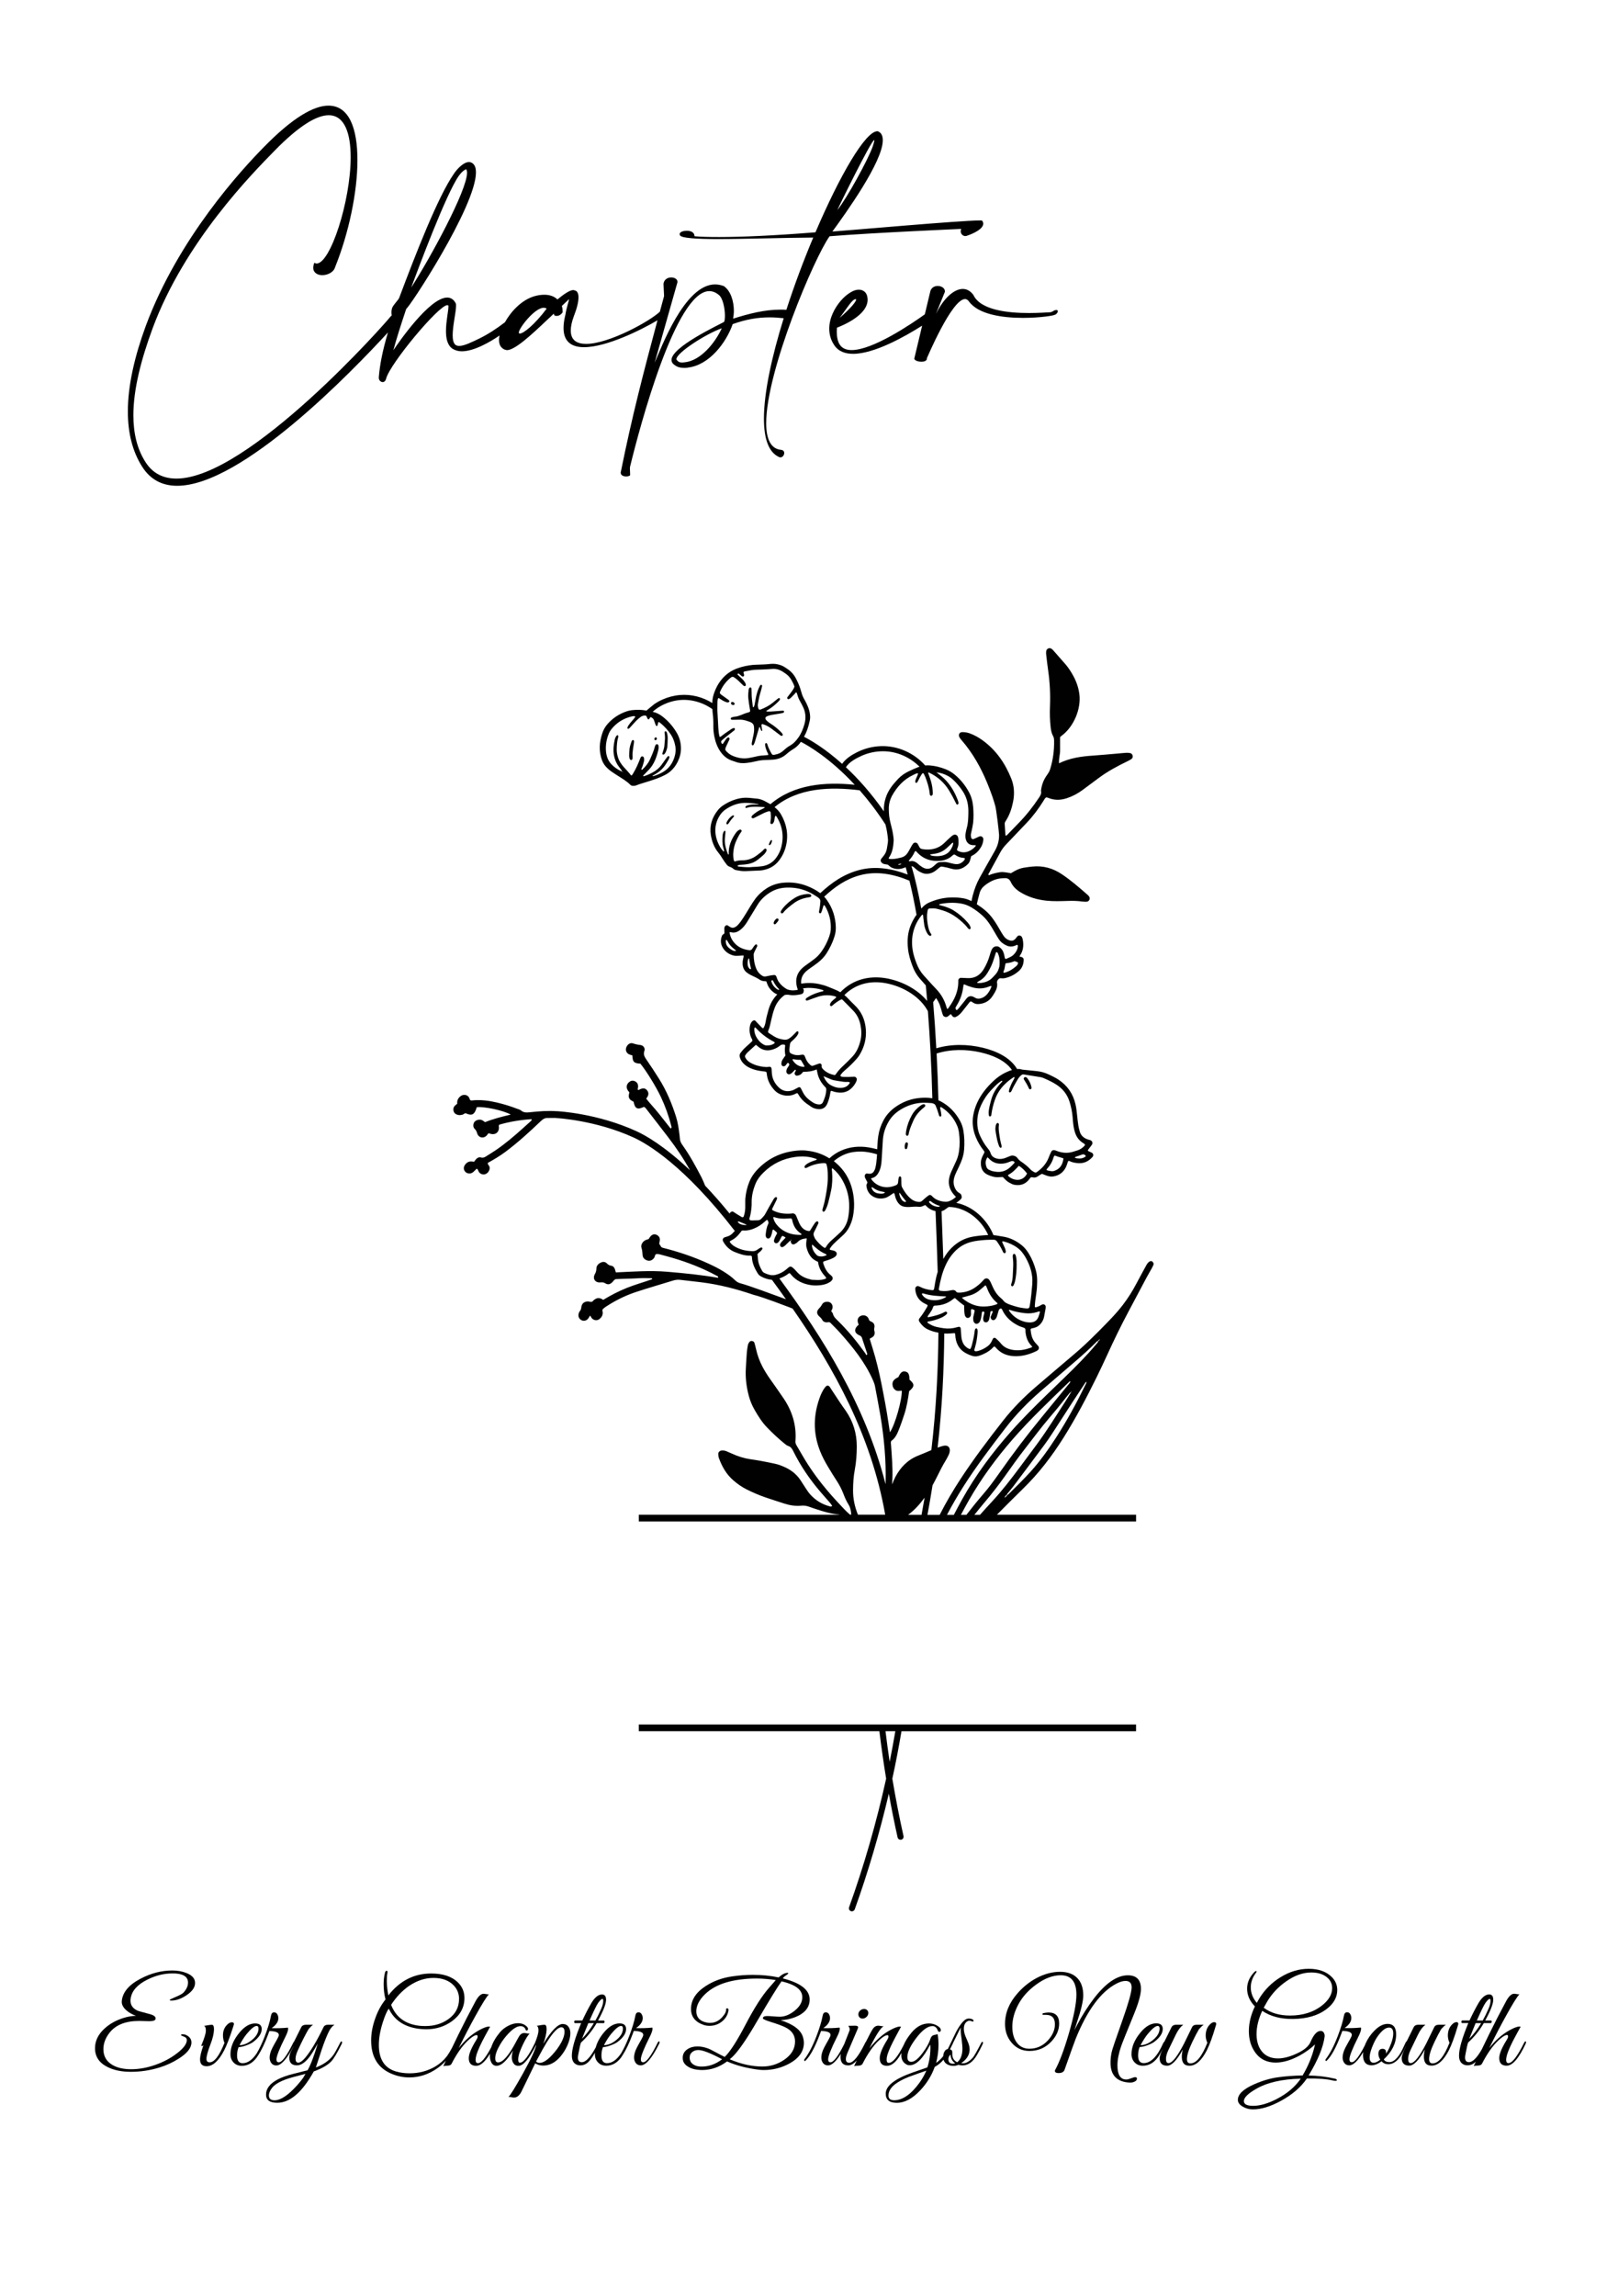 <?xml version="1.0" encoding="UTF-8"?>
<svg id="katman_1" data-name="katman 1" xmlns="http://www.w3.org/2000/svg" viewBox="0 0 504 720">
  <defs>
    <style>
      .cls-1 {
        fill: #010101;
      }

      .cls-1, .cls-2 {
        stroke-width: 0px;
      }
    </style>
  </defs>
  <g>
    <path class="cls-2" d="m215.69,115.26c6.73-.71,12.1-7.85,14.1-13.63,4.13-1.48,7.79-2.12,11.57-2.12,1.46,0,2.92.11,4.43.27-3.7,11.9-6.2,23.27-6.2,31.47,0,6.2,1.42,10.62,4.84,12.1.12.06.24.06.35.06.65,0,1.18-.71,1.18-1.36,0-.47-.29-.94-1-1-3.3-.3-4.66-3.54-4.66-8.38,0-16.46,15.11-51.93,19.88-58.59,13.69-1.12,41.3-2.3,41.3-2.3-.12.24-.18.47-.18.71,0,.83.65,1.53,1.47,1.53.24,0,.47-.06.71-.18,0,0,4.9-1.59,4.9-3.72,0-.29-.12-.59-.35-.94-.12-.06-.41-.06-.83-.06-5.9,0-40.95,3.13-46.14,3.48,4.25-5.84,15.81-21.89,15.81-28.62,0-1.42-.47-2.42-1.59-2.83h-.12c-3.72,0-11.74,13.75-19.41,31.69-13.16,1.06-23.25,1.48-30.15,1.48-3.3,0-5.96-.06-7.79-.24,0-1.36-1.36-1.71-2.24-1.71h-.35c-.77,0-2.07.29-2.07,1.06,0,.12.06.24.12.35.35.88,5.19,1.18,11.92,1.18,8.62,0,20.3-.41,29.86-.47-3.04,7.24-5.96,15.01-8.42,22.65-.66-.05-1.28-.05-1.9-.05-4.9,0-9.79,1.24-14.81,2.83.12-.71.24-1.59.24-2.42,0-2.89-.89-6.2-3.13-7.79-.94-.35-1.89-.53-2.77-.53-9.62,0-16.99,20.24-18.94,24.55l7.14-25.2v-.24c0-.77-.94-1.3-1.95-1.3-1.06,0-2.24.59-2.42,2.01l.18,3.84c-.45,1.67-.89,3.29-1.32,4.89-3,2.92-15.97,10.1-23.1,10.1-2.89,0-4.84-1.12-4.84-4.19,0-1.18.29-2.66.94-4.43,1-2.54,1.48-4.54,1.48-5.96,0-1.3-.41-2.06-1.18-2.18-.12-.06-.29-.12-.47-.12-1.12,0-3.19,1.48-4.96,2.95-.88-.88-2.24-1.48-4.07-1.48-.94,0-2.01.12-3.19.47-3.99,1.19-7.3,4.75-9.2,8.16-2.62,2.02-5.4,3.81-7.96,5.06-2.42,1.18-4.84,2.36-6.37,2.36-.47,0-.83-.12-1.12-.29-.71-.53-.94-1.65-.94-3.07,0-3.01,1.06-7.26,1.06-9.21,0-.35,0-.65-.12-.83-.65-1.24-1.59-1.77-2.66-1.77-5.55,0-15.22,14.04-16.88,16.52,1.12-4.13,2.3-7.73,3.78-12.21l.29-.83c.71,0,21.83-32.04,21.83-42.72,0-1.18-.24-2.07-.83-2.66-.41-.41-.89-.59-1.36-.59-1.83,0-3.95,2.48-4.72,3.66-5.02,7.2-11.98,25.14-17.17,38.94-.29.71-1.89,2.18-2.24,3.25-.12.41-.18.83-.18,1.24,0,.35.04.68.09,1-.14.12-.28.25-.43.41-1.06,1.53-44.55,50.75-67.09,50.75-4.01,0-7.38-1.53-9.68-5.13-2.71-4.19-3.83-9.2-3.83-14.75,0-8.2,2.48-17.58,6.02-27.2,10.09-27.26,31.45-48.74,38.24-55.7,7.79-7.97,13.28-11.15,16.99-11.15,5.02,0,6.9,5.72,6.9,13.16,0,13.75-6.37,33.34-10.68,33.34-.24,0-.47-.12-.71-.24-.24.59-.35,1.12-.35,1.59,0,1.53,1.36,2.3,2.83,2.3,1.71,0,3.6-.94,4.01-2.48,4.25-10.5,7.02-23.43,7.02-33.57s-2.66-17.11-9.09-17.11c-4.6,0-11.27,3.78-20.3,13.04-6.9,7.02-26.79,28.5-37,56.06-3.42,9.32-5.61,18.53-5.61,26.79,0,6.55,1.36,12.45,4.54,17.41,2.66,4.13,6.43,5.9,10.92,5.9,20.32,0,55.03-36.01,66.11-48.08-1.65,5.58-2.52,9.89-2.86,13.98v.29c0,.71.59,1.3,1.24,1.3.41,0,.88-.35,1.06-1.12,1.18-4.6,16.46-23.01,19.18-23.01.18,0,.29.06.35.18v.24c0,1.42-.77,4.66-.77,7.67,0,2.3.41,4.43,2.01,5.55.83.53,1.83.83,2.95.83,1.89,0,4.19-.71,6.61-1.89,1.69-.81,3.47-1.86,5.23-3.06-.04.2-.08.4-.1.58-.06.29-.06.59-.06.89,0,.83.18,1.53.65,2.12.41.47.89.83,1.53.94.12,0,.24.06.29.06,2.54,0,7.85-4.96,12.51-9.38,1-.94,1.36-1.24,2.18-2.06l.18.53c.24.12.47.18.71.18.65,0,1.36-.35,1.89-1.12v-.24c0-.35,0-1.06-.24-1.77,1.36-1.3,2.24-2.12,2.24-2.12v.06c0,.47-.77,2.54-1.12,4.78-.41,1.65-.59,3.01-.59,4.19,0,4.43,2.66,6.02,6.43,6.02,7.06,0,18-5.45,23.04-8.44-4.44,16.52-7.98,30.12-11.48,47.44-.06.12-.06.24-.06.35,0,.88.94,1.18,1.71,1.18.59,0,1.18-.18,1.24-.41v-.35c0-.47-.06-1.18-.06-1.71,0-.24,0-.47.06-.65,3.01-12.33,14.28-54.99,24.84-54.99.94,0,1.95.35,2.89,1.12,1.36.94,2.01,4.31,2.01,6.61,0,.59-.06,1.12-.12,1.53-.06.12-.12.29-.18.41-1.77,1-16.46,7.85-16.46,11.92,0,.53.24,1.06.83,1.48.65.53,1.53,1,3.19,1,.29,0,.65,0,1.06-.06Zm58.47-71.34s.06.06.06.12c0,.24-.18.89-.53,1.95-1.47,4.13-8.14,16.29-11.09,19.89.18-.53,10.68-21.95,11.56-21.95Zm-130.21,11.15c1-1.42,2.01-1.95,2.24-2.01.18.24.29.59.29,1.12,0,5.55-11.57,26.79-17.52,35.99,2.18-5.84,11.03-29.62,14.99-35.11Zm19.11,49.51c-.24,0-.35-.12-.35-.29,0-1.36,4.96-7.79,7.79-7.79.35,0,.65.06.94.29-3.72,4.96-7.26,7.79-8.38,7.79Zm49.32,8.44c-.12-.12-.24-.24-.24-.41,0-1.95,9.09-7.85,14.22-9.68-2.01,4.48-6.61,10.21-11.68,10.68-.29,0-.47.06-.71.06-1.12,0-1.3-.41-1.59-.65Z"/>
    <path class="cls-2" d="m305.25,92.43c-.94-1.24-2.07-1.83-3.3-1.83-2.76,0-6.02,2.98-8.32,7.66,0-.01,0-.03-.01-.04l2.73-6.73v-.12c0-1.06-1.12-1.71-2.24-1.71-.94,0-1.89.41-2.3,1.53l-1.76,7.37c-4.24,3.04-16.31,11.21-22.96,11.21-1.65,0-2.95-.53-3.72-1.71-.71-1.06-.94-2.71-.94-4.13,0-.41.06-.83.06-1.18,1.65-.65,9.62-3.84,9.62-8.79,0-.24-.06-.41-.06-.65-.12-1.12-.71-1.89-1.53-2.24-.35-.18-.77-.24-1.18-.24-.77,0-1.53.24-2.36.71-1.06.59-2.24,1.53-3.3,2.77-1.95,2.3-3.6,5.43-3.6,8.73,0,1.71.41,3.48,1.53,5.13,1.3,2.01,3.42,2.77,5.96,2.77,6.66,0,16.26-5.43,21.64-8.83l-2.4,10.07c0,.06-.06.12-.06.24,0,.59,1.18,1,2.24,1,.89,0,1.71-.29,1.71-1v-.12c.06-.06,7.79-18.53,11.98-18.53.41,0,.83.24,1.18.71,2.95,4.13,10.56,5.19,16.99,5.19,5.25,0,9.74-.71,10.03-1,.47-.12.88-.71.88-1.12,0-.18-.12-.35-.47-.35-.12,0-.35.06-.59.12-.12,0-.65.53-1.36.59-1.24.06-3.72.24-6.61.24-6.55,0-15.28-.88-17.47-5.72Zm-36.93,1.36c.12,0,.18.06.18.18,0,.53-1.42,2.48-5.19,5.72,2.71-3.54,3.84-5.72,5.02-5.9Z"/>
    <path class="cls-2" d="m55.03,626.17c-1.21.52-1.81.81-1.81.89,0,.15.17.22.52.22,1.48,0,3.05-.54,4.7-1.63,1.83-1.21,2.74-2.5,2.74-3.88s-.89-2.39-2.66-3.11c-1.33-.54-2.82-.81-4.48-.81-3.38,0-6.71.86-9.99,2.59-3.65,1.92-5.6,4.25-5.85,6.99-.1,1.01.38,1.99,1.44,2.92.84.74,1.84,1.31,3,1.7-1.26.05-2.5.26-3.74.63-2.44.74-4.49,1.88-6.14,3.4-1.97,1.8-2.96,3.85-2.96,6.14,0,2.62,1.29,4.58,3.89,5.88,2,1.01,4.44,1.52,7.33,1.52,3.03,0,6.01-.44,8.92-1.33,2.22-.67,4.28-1.62,6.18-2.85,2.61-1.65,3.92-3.33,3.92-5.03,0-1.01-.55-1.79-1.67-2.33-.3-.15-.63-.22-1-.22-.39,0-.6.07-.63.22,0,.12.31.29.93.5.62.21.92.57.92,1.09,0,1.16-.99,2.52-2.98,4.07-1.99,1.55-4.28,2.79-6.88,3.7-2.6.91-5.12,1.37-7.57,1.37s-4.33-.44-5.88-1.33c-1.9-1.11-2.85-2.76-2.85-4.96,0-1.78.63-3.48,1.89-5.11,1.92-2.49,5.03-3.74,9.32-3.74.34,0,.87.01,1.57.04s1.23.04,1.57.04c1.23,0,1.9-.22,2-.67.17-.67-.42-1.18-1.78-1.55-2.44-.64-3.75-1.01-3.92-1.11-1.43-.69-2.15-1.71-2.15-3.07,0-.27.02-.55.07-.85.39-2.32,2.12-4.24,5.18-5.77,2.61-1.31,5.23-1.96,7.84-1.96.59,0,1.02.01,1.29.04,2.44.22,3.66,1.17,3.66,2.85,0,1.04-.47,2.07-1.41,3.11-.37.39-1.22.86-2.55,1.41Z"/>
    <path class="cls-2" d="m73.38,634.68c0-.39-.22-.59-.67-.59s-.9.22-1.37.67c-.94.86-1.41,2-1.41,3.4,0,.89.16,1.68.48,2.37-1.63,4.07-3.18,6.11-4.66,6.11-.67,0-1-.36-1-1.07,0-.89.43-2.44,1.29-4.66.67-1.73,1.02-3.22,1.07-4.48.02-1.04-.19-1.55-.63-1.55-.05,0-.28.01-.7.04l-1.81.3c.39.1.59.59.59,1.48s-.47,2.41-1.41,4.62c0,.15.07.22.22.22.17,0,.33-.12.48-.37-.74,2.02-1.11,3.55-1.11,4.59,0,1.41.69,2.11,2.07,2.11,1.92,0,3.74-1.63,5.44-4.88.84-1.6,1.81-4.14,2.92-7.62.12-.39.19-.62.19-.67Z"/>
    <path class="cls-2" d="m107.09,640.08c-.12,0-.25.12-.37.37-1.01,2-1.75,3.32-2.22,3.96-1.21,1.65-3.02,2.94-5.44,3.85.64-1.95,1.28-3.9,1.92-5.85.89-2.57,1.65-4.45,2.29-5.66.42-.81.96-1.44,1.63-1.89h-2c-.72,0-1.2.26-1.44.78-2.17,4.46-4.11,7.68-5.81,9.66-.84.96-1.54,1.44-2.11,1.44s-.85-.41-.85-1.22c0-.71.26-1.64.78-2.77,1.26-2.74,2.37-4.92,3.33-6.55.59-.69,1.05-1.13,1.37-1.33h-2.26c-.69,0-1.17.26-1.44.78-1.05,2.1-1.79,3.59-2.25,4.52-.08.06-.15.15-.22.29-2.02,4.14-3.55,6.2-4.59,6.18-.47-.02-.7-.33-.7-.92,0-1.01.94-3.38,2.81-7.1.57-1.13.85-1.97.85-2.52,0-.15-.02-.26-.07-.33-1.83.17-3.53.22-5.11.15,1.41-.96,2.11-2.01,2.11-3.14,0-.44-.12-.86-.35-1.24s-.56-.57-.98-.57c-.54,0-.88.38-1,1.15-.3,1.65-.95,3.8-1.96,6.44-.8,2.08-1.64,3.83-2.5,5.28-1.37,2.04-2.84,3.08-4.41,3.08-1.16,0-1.75-.8-1.75-2.39,0-.96.16-1.84.48-2.65.59,0,1.38-.18,2.36-.53.98-.36,1.72-.72,2.21-1.08,1.78-1.35,2.68-2.7,2.68-4.05,0-1.18-.69-1.77-2.07-1.77-1.68,0-3.31.95-4.88,2.84-1.92,2.31-2.87,4.61-2.85,6.9.02,1.03.36,1.88,1.02,2.55.65.66,1.5,1,2.53,1,1.78,0,3.29-.81,4.55-2.43.18-.24.39-.55.61-.9,1.01-1.54,2.03-3.66,3.06-6.4l.44-1.18c1.97.05,2.96.46,2.96,1.22,0,.15-.04.32-.11.52-.2.44-.59,1.17-1.18,2.18-.52.91-.89,1.64-1.11,2.18-.32.84-.48,1.58-.48,2.22,0,.69.19,1.28.55,1.76.37.48.89.72,1.55.72,1.51,0,3.3-2.02,5.37-6,.01,0,.02,0,.03,0-.4.79-.69,1.37-.89,1.74-.3.62-.44,1.25-.44,1.89,0,1.55.8,2.33,2.4,2.33,1.23,0,2.52-.85,3.85-2.55.62-.79,1.5-2.21,2.66-4.25-1.16,3.9-2.22,6.68-3.18,8.34l-4.44,1.12c-1.95.49-3.53,1.05-4.74,1.66-2.57,1.3-3.85,2.93-3.85,4.87,0,1.7,1.17,2.55,3.51,2.55,4,0,7.82-3.28,11.47-9.84,2.52-.91,4.33-1.95,5.44-3.11.79-.81,1.89-2.64,3.29-5.48.1-.2.15-.36.15-.48,0-.2-.07-.3-.22-.3Zm-29.75-2.29c1.41-1.7,2.45-2.55,3.15-2.55.39,0,.59.27.59.81,0,1.26-.67,2.44-2.02,3.55-1.34,1.11-2.66,1.67-3.94,1.67.74-1.41,1.48-2.57,2.22-3.48Zm17.65,13.84c-1.18,1.6-2.48,3.05-3.89,4.33-1.92,1.73-3.59,2.59-4.99,2.59-1.18,0-1.78-.51-1.78-1.52,0-.76.35-1.58,1.04-2.44,1.06-1.31,3.22-2.41,6.48-3.29l3.96-1.04c-.49.81-.76,1.27-.81,1.37Z"/>
    <path class="cls-2" d="m176.53,634.61c-1.55,0-3.6,2.08-6.14,6.25.64-1.75.99-3.23,1.04-4.44.02-1.04-.19-1.55-.63-1.55-.05,0-.28.01-.7.04l-1.81.3c.39.1.59.59.59,1.48,0,.75-.36,2.02-1.07,3.81,0,0,0,0,0,0-2.05,4.22-3.64,6.3-4.77,6.25-.35,0-.52-.32-.52-.96,0-.37.05-.79.15-1.26.2-.89.67-2.1,1.41-3.63.79-1.63,1.47-2.72,2.04-3.29-.17.05-.44.04-.81-.04-.37-.07-.62-.11-.74-.11-.54-.05-1.01.14-1.41.56-.25.27-.62.88-1.11,1.82-2.37,4.56-4.3,6.83-5.81,6.83-.62,0-.92-.42-.92-1.27,0-1.17.52-2.62,1.55-4.36.76-1.29,1.67-2.47,2.7-3.54,1.41-1.46,2.63-2.2,3.66-2.2.89,0,1.46.44,1.7,1.33.44.1.67-.06.67-.48,0-.2-.09-.39-.26-.59-.72-.79-1.68-1.18-2.89-1.18-1.01,0-2.05.28-3.11.84-1.06.56-1.92,1.25-2.59,2.07-1.3,1.57-2.19,3.12-2.68,4.64-1.81,3.4-3.22,5.06-4.24,4.97-.44-.02-.67-.36-.67-.99,0-.25.04-.56.11-.96.2-1.03.83-2.61,1.89-4.74.39-.78,1.25-2.37,2.55-4.74-.1-.02-.22-.04-.37-.04-.69,0-1.76.41-3.22,1.22-2.32,1.31-4.41,3.16-6.26,5.55,1.88-3.82,3.63-7.2,5.27-10.13,2.02-3.68,3.43-5.93,4.21-6.77-.2.05-.46.04-.78-.04-.39-.07-.65-.11-.78-.11-.86-.07-1.74.7-2.63,2.33-1.87,3.48-3.65,6.93-5.33,10.36l-2.04,4.22c-.6,1.13-1.14,2.02-1.58,2.62-.99,1.31-2.21,2.39-3.66,3.26-2.44,1.43-5.14,2.15-8.1,2.15-1.55,0-2.98-.2-4.29-.59-3.55-1.06-5.33-3.82-5.33-8.29,0-2.19.42-4.59,1.26-7.18.67-2.07,1.28-3.48,1.85-4.22,1.7,3.55,4.76,5.65,9.18,6.29.86.12,1.73.18,2.59.18,3.03,0,5.72-.85,8.07-2.55,2.59-1.9,3.89-4.32,3.89-7.25,0-1.92-.68-3.55-2.04-4.88-1.9-1.88-4.7-2.81-8.4-2.81-5.38,0-9.85,2.29-13.43,6.88-.32-1.7-.48-3.26-.48-4.66,0-.91.06-1.7.19-2.37.1-.47.02-.7-.22-.7s-.42.17-.52.52c-.3,1.13-.44,2.37-.44,3.7,0,1.68.2,3.27.59,4.77-1.36,1.68-2.45,3.69-3.27,6.05-.83,2.36-1.24,4.62-1.24,6.79,0,5.16,2.11,8.63,6.33,10.43,1.85.79,3.72,1.18,5.62,1.18,3.13,0,6.06-.95,8.77-2.85,1.05-.73,1.96-1.54,2.73-2.41l-.85,1.75c.17-.1.65-.16,1.44-.18.59-.03.99-.22,1.18-.59,1.63-3.18,3.35-5.62,5.18-7.33.94-.86,1.69-1.39,2.26-1.59.49-.17.74-.05.74.37,0,.27-.12.6-.37,1-1.6,2.56-2.41,4.48-2.41,5.79,0,1.6.78,2.4,2.33,2.4,1.35,0,2.8-1.27,4.33-3.8-.02.22-.04.45-.04.67,0,.79.15,1.48.44,2.05.37.72.91,1.08,1.63,1.08,1.53,0,3.26-1.6,5.18-4.81-.25.82-.37,1.55-.37,2.2,0,.75.19,1.38.57,1.9.38.52.93.76,1.65.71,1.47-.12,3.25-2.28,5.34-6.43.03-.04.07-.07.1-.12-.3,1.5-1.71,4.54-4.25,9.1-2.37,4.24-3.86,6.65-4.48,7.21.22-.02.48-.01.78.04.42.1.68.15.78.15,1.04.07,1.89-.57,2.55-1.92l4.29-8.81c.76.47,1.6.7,2.52.7,2,0,3.8-.95,5.4-2.84.86-1.01,1.58-2.15,2.15-3.43.64-1.43.96-2.72.96-3.87,0-.79-.18-1.44-.55-1.96-.42-.62-1.01-.92-1.78-.92Zm-48.25-11.91c2.47-1.68,5.02-2.52,7.66-2.52,2.79,0,4.93.81,6.44,2.44,1.06,1.16,1.59,2.54,1.59,4.14,0,2.64-1.12,4.76-3.37,6.36-2.02,1.43-4.4,2.15-7.14,2.15-.76,0-1.37-.02-1.81-.07-4.49-.49-7.49-2.69-8.99-6.59,1.63-2.47,3.5-4.44,5.62-5.92Zm47.71,17.78c-.7,1.3-1.65,2.59-2.83,3.87-1.53,1.65-2.84,2.47-3.92,2.47-.44,0-.81-.15-1.11-.44,1.55-2.92,2.68-4.94,3.37-6.05,1.97-3.12,3.49-4.68,4.55-4.68.67,0,1,.48,1,1.44s-.35,2.09-1.05,3.39Z"/>
    <path class="cls-2" d="m206.69,640.08c-.15,0-.28.12-.41.37-2.02,4.14-3.55,6.2-4.59,6.18-.47-.02-.7-.33-.7-.92,0-1.01.94-3.38,2.81-7.1.57-1.13.85-1.97.85-2.52,0-.15-.02-.26-.07-.33-1.83.17-3.53.22-5.11.15,1.41-.96,2.11-2.01,2.11-3.14,0-.44-.12-.86-.35-1.24-.24-.38-.56-.57-.98-.57-.54,0-.88.38-1,1.15-.3,1.65-.95,3.8-1.96,6.44-.8,2.08-1.64,3.84-2.5,5.29-1.37,2.03-2.84,3.07-4.41,3.07-1.17,0-1.75-.8-1.75-2.39,0-.96.16-1.84.48-2.65.59,0,1.38-.18,2.36-.53.98-.36,1.72-.72,2.21-1.08,1.78-1.35,2.68-2.7,2.68-4.05,0-1.18-.69-1.77-2.07-1.77-1.68,0-3.31.95-4.88,2.84-1.3,1.56-2.14,3.12-2.55,4.66-1.68,3.11-3.15,4.67-4.4,4.67-.81,0-1.22-.49-1.22-1.48,0-.2.04-.49.11-.89.37-2,.65-3.26.85-3.77,1.95-1.78,3.59-3.81,4.92-6.11h2.15c.22,0,.33-.16.33-.48,0-.22-.09-.33-.26-.33h-1.78c1.68-3.06,2.52-5.23,2.52-6.51,0-1.11-.42-1.67-1.26-1.67-1.21,0-2.37.97-3.48,2.92-.96,1.68-1.86,3.43-2.7,5.25h-2.22c-.22,0-.33.15-.33.44,0,.25.09.37.26.37h1.92c-1.95,4.69-2.92,8.1-2.92,10.25,0,.99.25,1.73.74,2.24.49.51,1.12.76,1.89.76.96,0,1.8-.34,2.52-1.04.64-.61,1.34-1.58,2.09-2.92,0,.17-.02.35-.02.52.02,1.03.36,1.88,1.02,2.55s1.5,1,2.54,1c1.78,0,3.29-.81,4.55-2.43.19-.24.39-.55.61-.91,1.01-1.54,2.03-3.66,3.05-6.39l.44-1.18c1.97.05,2.96.46,2.96,1.22,0,.15-.04.32-.11.52-.2.44-.59,1.17-1.18,2.18-.52.91-.89,1.64-1.11,2.18-.32.84-.48,1.58-.48,2.22,0,.69.18,1.28.55,1.76.37.48.89.72,1.55.72,1.6,0,3.53-2.26,5.77-6.77.1-.2.15-.34.15-.44,0-.2-.06-.3-.19-.3Zm-15.06-2.29c1.41-1.7,2.45-2.55,3.15-2.55.39,0,.59.27.59.81,0,1.26-.67,2.44-2.02,3.55-1.34,1.11-2.66,1.67-3.94,1.67.74-1.41,1.48-2.57,2.22-3.48Zm-4.11-9.66c.64-.91,1.11-1.37,1.41-1.37.17,0,.26.2.26.59,0,.69-.2,1.49-.59,2.41-.62,1.41-1.23,2.66-1.85,3.77h-1.85c1.33-3.01,2.21-4.81,2.63-5.4Zm-3,6.22h1.74c-1.18,1.97-2.43,3.61-3.74,4.92.96-2.39,1.63-4.03,2-4.92Z"/>
    <path class="cls-2" d="m253.93,626.92c0-2.96-2.8-5.16-8.4-6.59.12-.3.48-.63,1.07-1,.42-.27.63-.48.63-.63,0-.07-.09-.11-.26-.11-.79,0-1.71.48-2.77,1.44-2.52-.54-5.22-.81-8.1-.81-2.1,0-4.25.16-6.47.48-3.13.44-5.92,1.47-8.36,3.07-3.03,1.97-4.55,4.35-4.55,7.14,0,2.42,1.31,4.08,3.92,4.99.57.2,1.2.3,1.89.3,1.48,0,2.79-.46,3.92-1.37,1.13-.91,1.81-2.08,2.04-3.52v-.04c0-.37-.14-.55-.41-.55-.25,0-.37.09-.37.26.12.64-.28,1.48-1.22,2.52-1.06,1.18-2.33,1.78-3.81,1.78-.54,0-1.1-.09-1.67-.26-1.75-.54-2.63-1.68-2.63-3.4s.92-3.59,2.77-5.36c3.38-3.26,8.79-4.88,16.24-4.88,2.07,0,4.05.16,5.92.48l-2.11,2.41c-2.2,2.49-4.69,6.4-7.47,11.73-2.66,5.08-4.81,8.4-6.44,9.95-.62-.29-1.63-.82-3.03-1.57-1.11-.61-1.89-.99-2.33-1.13-1.11-.39-2.17-.59-3.18-.59-1.21,0-2.25.28-3.11.85-1.01.66-1.52,1.57-1.52,2.72s.49,1.99,1.48,2.65c.79.56,1.79.92,3,1.07.59.07,1.12.11,1.59.11,2.81,0,5.43-.9,7.84-2.7,2.81,1.25,6.09,2.11,9.84,2.59.59.08,1.16.11,1.7.11,2.86,0,5.55-.69,8.07-2.07,2.98-1.66,4.48-3.8,4.48-6.45,0-.57-.1-1.19-.3-1.85-.67-2.22-3-3.98-6.99-5.26,1.63-.07,3.16-.4,4.59-.96,3.01-1.21,4.51-3.05,4.51-5.52Zm-34.41,21.04c-.89-.05-1.63-.3-2.22-.75-.67-.5-1-1.19-1-2.06,0-.75.28-1.34.85-1.76.49-.4,1.12-.6,1.89-.6,1.33,0,3.81.96,7.44,2.89-2.15,1.65-4.46,2.41-6.96,2.29Zm25.09-15.61c-.47,0-1.15-.04-2.03-.11-.89-.07-1.54-.11-1.96-.11-.91,0-1.37.25-1.37.74.12.27.95.64,2.48,1.11,1.92.59,3.39,1.13,4.4,1.6,2.15,1.01,3.22,2.52,3.22,4.52,0,2.32-1.17,4.26-3.51,5.82-2.05,1.36-4.29,2.04-6.73,2.04-3.26,0-6.67-.75-10.25-2.26.62-.52,1.08-.96,1.41-1.33,1.8-1.93,4.27-5.59,7.4-11,3.63-6.22,6.1-10.26,7.44-12.12,1.31.3,2.47.68,3.48,1.15,2.02.94,3.03,2.21,3.03,3.81s-.78,2.93-2.33,4.2c-1.55,1.27-3.11,1.92-4.66,1.94Z"/>
    <path class="cls-2" d="m269.83,630.35c-.36.3-.56.65-.61,1.07-.05.42.05.78.3,1.07.25.3.58.44,1,.44s.8-.15,1.15-.44.56-.65.63-1.07c.07-.42-.02-.78-.28-1.07-.26-.3-.6-.44-1.02-.44s-.81.15-1.17.44Z"/>
    <path class="cls-2" d="m308.1,640.19c-.1,0-.18.06-.26.19-1.46,2.81-2.38,4.43-2.78,4.85-1.18,1.28-2.29,1.85-3.33,1.7l-.26-.04c1.68-1.13,2.55-2.5,2.63-4.11.02-.69-.12-1.44-.44-2.26-.3-.71-.59-1.42-.89-2.11-.32-.84-.48-1.59-.48-2.26,0-1.23.42-2.05,1.26-2.44.27-.12.55-.15.85-.07.37.15.59.22.67.22.17,0,.26-.07.26-.22,0-.3-.25-.5-.74-.63-.37-.1-.73-.12-1.07-.07-1.01.15-2.22,1.51-3.63,4.1-.79,1.66-1.59,3.31-2.39,4.97-.09.17-.18.34-.27.5-.45.04-.81.33-1.08.88-.2.4-.3.84-.32,1.31-.64.81-1.38,1.53-2.23,2.12.49-1.87.74-3.77.74-5.7,0-1.11-.09-2.21-.26-3.29-.52.12-.91.21-1.18.26-.52.12-.89.53-1.11,1.22-.4,1.28-1.2,2.74-2.41,4.37-1.41,1.88-2.59,2.81-3.55,2.81-.84,0-1.26-.5-1.26-1.52,0-1.5.91-3.46,2.74-5.88,1.92-2.54,3.64-3.81,5.14-3.81.76,0,1.32.46,1.66,1.37.1.3.26.44.48.44.32,0,.48-.19.48-.56,0-.34-.19-.67-.56-.96-.91-.74-1.97-1.11-3.18-1.11-2.02,0-3.82.94-5.4,2.81-1.19,1.42-2.04,2.78-2.57,4.08-1.86,3.63-3.4,5.47-4.61,5.47-.44,0-.67-.32-.67-.96,0-.29.02-.59.07-.88.17-.98.8-2.56,1.89-4.72.42-.84,1.27-2.43,2.55-4.79-.1-.02-.22-.04-.37-.04-.69,0-1.76.41-3.22,1.22-2.25,1.26-4.35,3.13-6.33,5.62,2.02-4.12,3.51-6.44,4.48-6.96-.17.05-.44.04-.81-.04-.37-.07-.62-.11-.74-.11-.62-.05-1.16.18-1.63.7-.25.3-.58.84-1,1.63-.48.93-.95,1.84-1.39,2.72-.07.06-.14.15-.2.28-2.1,4.29-3.81,6.39-5.14,6.29-.64-.05-.96-.44-.96-1.18,0-.32.07-.7.22-1.15.12-.37.26-.73.41-1.07l2.96-6.92c.17-.39.26-.65.26-.78,0-.37-.35-.54-1.04-.52l-2.04.04c.3.42.44.79.44,1.11,0,.15-.02.28-.07.41l-1.64,4.2c-1.9,3.82-3.36,5.74-4.35,5.71-.47-.02-.7-.33-.7-.92,0-1.01.94-3.38,2.81-7.1.57-1.13.85-1.97.85-2.52,0-.15-.02-.26-.07-.33-1.83.17-3.53.22-5.11.15,1.41-.96,2.11-2.01,2.11-3.14,0-.44-.12-.86-.35-1.24-.24-.38-.56-.57-.98-.57-.54,0-.88.38-1,1.15-.3,1.65-.95,3.8-1.96,6.44-1.18,3.06-2.43,5.44-3.74,7.14-.07.12-.1.25-.07.37.03.12.09.18.19.18.05,0,.11-.02.18-.07,1.48-1.43,2.97-4.16,4.48-8.18l.44-1.18c1.97.05,2.96.46,2.96,1.22,0,.15-.04.32-.11.52-.2.44-.59,1.17-1.18,2.18-.52.91-.89,1.64-1.11,2.18-.32.84-.48,1.58-.48,2.22,0,.69.18,1.28.55,1.76.37.48.89.72,1.55.72,1.17,0,2.51-1.22,4.02-3.62-.06.33-.1.65-.1.96,0,1.78.81,2.66,2.44,2.66.85,0,1.75-.54,2.67-1.58-.3.63-.59,1.25-.86,1.84.17-.1.65-.16,1.44-.18.62-.03,1.02-.22,1.22-.59,1.63-3.21,3.34-5.65,5.14-7.33.91-.86,1.68-1.39,2.29-1.59.47-.15.7-.03.7.37,0,.27-.12.6-.37,1-1.58,2.53-2.37,4.46-2.37,5.79,0,1.6.76,2.4,2.29,2.4,1.23,0,2.45-.87,3.66-2.61.23-.34.51-.83.86-1.45-.03.25-.04.49-.04.73,0,1.48.65,2.5,1.96,3.07.22.05.46.07.7.07,2.05,0,4.18-2.16,6.4-6.47.05.25.07.59.07,1.04,0,.52-.04,1.18-.11,2-.15,1.48-.43,2.85-.85,4.11l-4.63,1.61c-5.62,1.98-8.43,4.19-8.43,6.64,0,1.9,1.16,2.86,3.48,2.86,2.44,0,4.88-1.29,7.33-3.89,2.1-2.24,3.61-4.7,4.55-7.36,1.08-.59,2-1.36,2.77-2.28.14.49.4.9.78,1.21.62.49,1.41.74,2.37.74.49,0,1-.11,1.52-.33.44.12.86.18,1.26.18,1.8,0,3.34-1.12,4.62-3.37.62-1.06,1.16-2.1,1.63-3.11.15-.35.22-.56.22-.63,0-.17-.09-.26-.26-.26Zm-19.68,12.8c-2.69,3.7-5.35,5.55-7.99,5.55-1.18,0-1.78-.49-1.78-1.48,0-1.33.73-2.54,2.18-3.63,1.06-.79,2.45-1.53,4.18-2.22,2.44-.89,4.28-1.54,5.51-1.96-.54,1.28-1.25,2.53-2.11,3.74Zm10.43-5.92c-.94,0-1.41-.47-1.41-1.42,0-.54.22-1.02.67-1.46.07,1.27.57,2.18,1.48,2.74-.25.1-.49.15-.74.15Zm1.37-.44c-1.11-.54-1.63-1.49-1.55-2.85.05-.74-.2-1.13-.74-1.18.29-.55.59-1.17.92-1.86.02-.03.01-.06.02-.09.69-1.38,1.49-3,2.42-4.91v.74c0,.64.11,1.69.33,3.14.17,1.33.25,2.38.22,3.15-.1,1.8-.64,3.08-1.63,3.85Z"/>
    <path class="cls-2" d="m356.02,651.29c-.22,0-.65.12-1.28.37-.63.25-1.13.37-1.5.37-1.85,0-2.78-1.48-2.78-4.44,0-1.73.38-3.71,1.15-5.96.32-.94,1.68-4.33,4.07-10.17,1.43-3.5,2.15-6.12,2.15-7.84,0-2.84-1.37-4.26-4.11-4.26-3.38,0-6.93,2.43-10.66,7.29-1.88,2.47-3.59,5.16-5.14,8.07-.54,1.01-.85,1.63-.92,1.85v-.04c0-.07.23-.81.7-2.22,1.36-4.04,2.04-6.92,2.04-8.62,0-2.37-.63-4.2-1.89-5.49-1.26-1.29-3.06-1.94-5.4-1.94s-4.85.64-7.29,1.92c-2.22,1.18-4.21,2.76-5.96,4.74-2.66,2.98-4,6.22-4,9.69,0,2.29.69,4.25,2.07,5.88,1.48,1.73,3.34,2.59,5.59,2.59,2.74,0,5.03-.99,6.88-2.96,1.63-1.75,2.44-3.63,2.44-5.62,0-2.32-1.1-3.48-3.29-3.48-.47,0-1.01.07-1.63.2-.22.04-.33.16-.33.34,0,.16.16.23.48.2h.63c1.88,0,2.81.99,2.81,2.96,0,1.75-.72,3.42-2.15,5-1.63,1.78-3.58,2.66-5.85,2.66-1.8,0-3.18-.73-4.14-2.18-.81-1.23-1.22-2.8-1.22-4.7,0-2.32.63-4.66,1.89-7.01,1.26-2.36,3.12-4.43,5.59-6.23,2.66-1.95,5.23-2.92,7.7-2.92,3.28,0,4.92,2.03,4.92,6.1,0,2.66-.78,6.7-2.35,12.1-1.52,5.21-2.98,9.08-4.38,11.62-.1.57.28.85,1.15.85,1.01,0,1.64-.36,1.88-1.07,1.95-5.53,3.1-8.74,3.47-9.66,3.64-9.03,7.93-14.81,12.86-17.35,1.06-.54,1.98-.81,2.77-.81,1.33,0,1.97.73,1.92,2.18-.07,1.53-1.02,4.88-2.85,10.06-2.12,5.97-3.26,9.32-3.4,10.06-.25,1.16-.37,2.27-.37,3.33,0,3.97,2.01,6.05,6.03,6.25.49.02.96-.06,1.41-.26.57-.22.85-.55.85-1,0-.3-.18-.44-.55-.44Z"/>
    <path class="cls-2" d="m380.81,634.05c-.42,0-.85.22-1.3.67-.91.89-1.37,2.07-1.37,3.53,0,.74.17,1.5.52,2.26-1.73,4.4-3.54,6.56-5.44,6.46-.64-.05-.96-.49-.96-1.34,0-1.26.58-3.09,1.74-5.49.76-1.58,1.44-2.88,2.04-3.9.64-.72,1.13-1.17,1.48-1.37h-2.26c-.69,0-1.16.26-1.41.78-1.33,2.74-2.16,4.43-2.48,5.08-2.12,4.11-3.75,6.16-4.88,6.16-.54,0-.81-.44-.81-1.31,0-.77.25-1.69.74-2.76,1.11-2.32,1.89-3.92,2.33-4.82.69-1.44,1.48-2.49,2.37-3.14h-2.26c-.69,0-1.17.26-1.44.78-1.04,2.1-1.79,3.61-2.25,4.55-.13.08-.25.22-.35.44-1.83,4.17-3.88,6.26-6.13,6.26-1.17,0-1.75-.8-1.75-2.39,0-.96.16-1.84.48-2.65.59,0,1.38-.18,2.36-.53.98-.36,1.72-.72,2.21-1.08,1.78-1.35,2.68-2.7,2.68-4.05,0-1.18-.69-1.77-2.07-1.77-1.68,0-3.31.95-4.88,2.84-1.92,2.31-2.87,4.61-2.85,6.9.02,1.03.36,1.88,1.02,2.55s1.5,1,2.54,1c1.78,0,3.29-.81,4.55-2.43.47-.61,1.04-1.59,1.72-2.94-.66,1.41-1.01,2.42-1.01,2.98,0,1.59.79,2.39,2.37,2.39,1.41,0,3.05-1.7,4.92-5.11-.22.75-.33,1.49-.33,2.24,0,1.62.54,2.55,1.63,2.79.27.05.54.08.81.08,1.95,0,3.75-1.61,5.4-4.82.86-1.71,1.79-4.23,2.77-7.57.12-.42.19-.64.19-.67,0-.4-.21-.59-.63-.59Zm-20.87,3.74c1.41-1.7,2.45-2.55,3.15-2.55.39,0,.59.27.59.81,0,1.26-.67,2.44-2.02,3.55-1.34,1.11-2.66,1.67-3.94,1.67.74-1.41,1.48-2.57,2.22-3.48Z"/>
    <path class="cls-2" d="m418.51,651.74c-2.49-.59-5.19-.91-8.1-.96,2.91-4.79,4.59-8.85,5.03-12.21.05-.44-.04-.85-.26-1.22s-.55-.55-1-.55c-1.13,0-2.18,1.15-3.15,3.44-.59,1.41-2.07,2.64-4.44,3.7-2.15.99-4.07,1.48-5.77,1.48-.89,0-1.7-.12-2.44-.37-1.46-.49-2.57-1.46-3.33-2.89-.64-1.23-.96-2.69-.96-4.37,0-2.29.59-4.72,1.78-7.29,2.59,1.75,5.83,2.6,9.73,2.55,4.29-.07,7.73-1.07,10.32-3,2.32-1.73,3.48-3.75,3.48-6.07,0-1.58-.58-2.95-1.74-4.11-1.73-1.7-4.13-2.55-7.21-2.55s-5.99.89-8.88,2.66c-2.74,1.7-4.93,3.9-6.59,6.59-.37.62-.64,1.1-.81,1.44-1.26-1.5-1.89-3.12-1.89-4.85,0-1.6.52-3.1,1.56-4.48.17-.22.25-.39.25-.52,0-.1-.05-.15-.14-.15-.14,0-.34.12-.58.37-1.49,1.55-2.24,3.28-2.24,5.18,0,2.02.81,3.87,2.44,5.55-1.26,2.64-1.89,5.22-1.89,7.73,0,2.34.52,4.35,1.55,6.03,1.53,2.57,3.82,3.85,6.88,3.85,2.29,0,4.77-.73,7.44-2.18,1.9-1.04,3.53-2.21,4.88-3.51l-.15.63c-.74,3.11-1.99,6.14-3.74,9.1-2.84.05-5.45.25-7.84.59-2.39.34-4.85,1.07-7.36,2.18-3.4,1.5-5.11,3.13-5.11,4.88,0,1.11.9,2,2.7,2.66.62.22,1.31.33,2.07.33,2.54,0,5.44-.89,8.7-2.66,3.55-1.92,6.28-4.27,8.18-7.03,3.5-.05,6.28.17,8.33.67.2.05.41.07.63.07.3,0,.44-.07.44-.22,0-.22-.26-.39-.78-.52Zm-21.02-24.25c1.48-2.45,3.43-4.51,5.85-6.2,2.66-1.88,5.3-2.82,7.92-2.82,2.24,0,4,.61,5.25,1.82.86.84,1.29,1.87,1.29,3.08,0,1.91-1,3.67-3,5.31-2.71,2.2-6.12,3.3-10.21,3.3-3.33,0-6.08-.82-8.25-2.45.37-.69.75-1.37,1.15-2.04Zm2.96,30.64c-2.79,1.44-5.27,2.16-7.44,2.16-1.92,0-2.89-.5-2.89-1.49,0-1.07,1.22-2.3,3.66-3.72,3.5-2.08,8.23-3.18,14.17-3.31-1.78,2.58-4.28,4.69-7.51,6.36Z"/>
    <path class="cls-2" d="m456.76,634.05c-.42,0-.85.22-1.3.67-.91.89-1.37,2.07-1.37,3.53,0,.74.17,1.5.52,2.26-1.73,4.4-3.54,6.56-5.44,6.46-.64-.05-.96-.49-.96-1.34,0-1.26.58-3.09,1.74-5.49.76-1.58,1.44-2.88,2.04-3.9.64-.72,1.13-1.17,1.48-1.37h-2.26c-.69,0-1.16.26-1.41.78-1.33,2.74-2.16,4.43-2.48,5.08-2.12,4.11-3.75,6.16-4.88,6.16-.54,0-.81-.44-.81-1.31,0-.77.25-1.69.74-2.76,1.11-2.32,1.89-3.92,2.33-4.82.69-1.44,1.48-2.49,2.37-3.14h-2.26c-.69,0-1.17.26-1.44.78-1.02,2.06-1.75,3.54-2.22,4.48-.08.01-.16.07-.23.17-.81,1.8-1.41,3-1.78,3.59-1.13,1.8-2.26,2.7-3.37,2.7-.86,0-1.46-.28-1.78-.85,2.59-2.45,3.88-5.07,3.88-7.87,0-2.13-.86-3.22-2.59-3.27-1.41-.02-2.83.69-4.25,2.15-1.18,1.19-2.11,2.55-2.78,4.08-.07.17-.13.33-.19.5-1.8,3.54-3.18,5.32-4.14,5.29-.47-.02-.7-.33-.7-.92,0-1.01.94-3.38,2.81-7.1.57-1.13.85-1.97.85-2.52,0-.15-.02-.26-.07-.33-1.83.17-3.53.22-5.11.15,1.41-.96,2.11-2.01,2.11-3.14,0-.44-.12-.86-.35-1.24-.24-.38-.56-.57-.98-.57-.54,0-.88.38-1,1.15-.3,1.65-.95,3.8-1.96,6.44-1.18,3.06-2.43,5.44-3.74,7.14-.07.12-.1.25-.07.37.03.12.09.18.19.18.05,0,.11-.02.18-.07,1.48-1.43,2.97-4.16,4.48-8.18l.44-1.18c1.97.05,2.96.46,2.96,1.22,0,.15-.04.32-.11.52-.2.44-.59,1.17-1.18,2.18-.52.91-.89,1.64-1.11,2.18-.32.84-.48,1.58-.48,2.22,0,.69.18,1.28.55,1.76.37.48.89.72,1.55.72,1.25,0,2.7-1.39,4.34-4.15-.03.29-.05.57-.05.84,0,2.15.86,3.25,2.59,3.3,1.01.02,2.08-.39,3.22-1.26.57.62,1.27.92,2.11.92,1.43,0,2.72-.84,3.88-2.52.44-.63.99-1.67,1.64-3.09.01,0,.02,0,.03,0-.89,1.79-1.33,3.01-1.33,3.66,0,1.59.79,2.39,2.37,2.39,1.41,0,3.05-1.7,4.92-5.11-.22.75-.33,1.49-.33,2.24,0,1.62.54,2.55,1.63,2.79.27.05.54.08.81.08,1.95,0,3.75-1.61,5.4-4.82.86-1.71,1.79-4.23,2.77-7.57.12-.42.19-.64.19-.67,0-.4-.21-.59-.63-.59Zm-24.46,9.95c0,.59.2,1.2.59,1.81-.76.64-1.45.96-2.09.96-.83,0-1.24-.55-1.24-1.64s.43-2.61,1.29-4.47c.51-1.14,1.15-2.16,1.91-3.05,1.03-1.24,2-1.86,2.91-1.86.86,0,1.29.61,1.29,1.83s-.38,2.61-1.15,4.33c-.33.77-.71,1.44-1.11,2.02v-.41c0-.74-.37-1.11-1.11-1.11-.84,0-1.27.53-1.29,1.59Z"/>
    <path class="cls-2" d="m478.45,640.08c-.15,0-.28.12-.41.37-2.17,4.39-3.84,6.54-5,6.44-.44-.02-.67-.36-.67-.99,0-.25.04-.56.11-.96.2-1.03.83-2.61,1.89-4.74.39-.78,1.25-2.37,2.55-4.74-.1-.02-.22-.04-.37-.04-.69,0-1.76.41-3.22,1.22-2.32,1.31-4.41,3.16-6.26,5.55,1.88-3.82,3.63-7.2,5.27-10.13,2.02-3.68,3.42-5.93,4.21-6.77-.2.05-.46.04-.78-.04-.39-.07-.65-.11-.78-.11-.86-.07-1.74.7-2.63,2.33-1.87,3.48-3.65,6.93-5.33,10.36l-2.31,4.77c-1.52,2.65-2.86,3.99-4.02,3.99-.81,0-1.22-.49-1.22-1.48,0-.2.04-.49.11-.89.37-2,.65-3.26.85-3.77,1.95-1.78,3.59-3.81,4.92-6.11h2.15c.22,0,.33-.16.33-.48,0-.22-.09-.33-.26-.33h-1.78c1.68-3.06,2.52-5.23,2.52-6.51,0-1.11-.42-1.67-1.26-1.67-1.21,0-2.37.97-3.48,2.92-.96,1.68-1.86,3.43-2.7,5.25h-2.22c-.22,0-.33.15-.33.44,0,.25.09.37.26.37h1.92c-1.95,4.69-2.92,8.1-2.92,10.25,0,.99.25,1.73.74,2.24.49.51,1.12.76,1.89.76.96,0,1.8-.34,2.52-1.04.05-.04.09-.1.14-.15l-.7,1.44c.17-.1.65-.16,1.44-.18.59-.03.99-.22,1.18-.59,1.63-3.18,3.35-5.62,5.18-7.33.94-.86,1.69-1.39,2.26-1.59.49-.17.74-.05.74.37,0,.27-.12.6-.37,1-1.6,2.56-2.41,4.48-2.41,5.79,0,1.6.78,2.4,2.33,2.4,1.83,0,3.81-2.3,5.96-6.89.07-.15.11-.31.11-.48s-.06-.26-.19-.26Zm-12.65-11.95c.64-.91,1.11-1.37,1.41-1.37.17,0,.26.2.26.59,0,.69-.2,1.49-.59,2.41-.62,1.41-1.23,2.66-1.85,3.77h-1.85c1.33-3.01,2.21-4.81,2.63-5.4Zm-3,6.22h1.74c-1.18,1.97-2.43,3.61-3.74,4.92.96-2.39,1.63-4.03,2-4.92Z"/>
  </g>
  <g>
    <path class="cls-1" d="m361.65,395.89c-.22-.47-.68-.6-1.13-.33-.48.29-.77.74-1.03,1.21-1.02,1.88-2.06,3.76-3.06,5.66-1.23,2.34-2.63,4.58-4.24,6.68-1.11,1.44-2.29,2.81-3.55,4.14-2.67,2.81-5.4,5.57-8.23,8.23-1.11,1.04-2.25,2.06-3.42,3.05-4.05,3.46-8.12,6.88-12.16,10.35-3.76,3.24-7.25,6.76-10.31,10.67-4.63,5.91-9.16,11.91-13.27,18.19-2.39,3.65-4.58,7.4-6.55,11.26h-3.83c.58-3.14,1.13-6.24,1.6-9.28.53-.96,1.03-1.93,1.52-2.91.82-1.67,1.65-3.33,2.63-4.91.35-.56.63-1.16.93-1.76.11-.24.2-.49.26-.75.36-1.48-.47-2.4-1.95-2.05-.61.14-1.21.35-1.8.58,1.44-12.58,1.99-24.41,2.09-35.8.18,0,.35.03.53.03.92.01,1.83-.1,2.77-.15.04.11.11.24.13.37.04.32.04.65.08.97.3,2.19,1.31,3.92,3.31,4.98.61.33,1.25.6,1.91.81.69.22,1.36.22,2.04.02.35-.1.7-.23,1.04-.37,1.38-.57,2.64-1.32,3.64-2.46.13-.15.35-.14.49,0,.32.33.63.68.97.99,1.6,1.44,3.55,1.94,5.63,1.93,2.2-.01,4.28-.63,6.27-1.56.17-.08.32-.18.47-.29.45-.31.54-.92.2-1.34-.2-.25-.43-.49-.65-.72-.84-.85-1.34-1.87-1.56-3.03-.09-.45-.13-.91-.19-1.37-.02-.18.11-.35.31-.4.27-.06.55-.11.81-.18.93-.24,1.67-.76,2.24-1.54.41-.57.71-1.19.85-1.88.17-.86.33-1.72.48-2.59.04-.23.04-.46.03-.69-.02-.46-.59-.83-1.02-.66-.21.09-.42.2-.61.32-.44.27-.91.45-1.4.6-.19.06-.39-.08-.38-.27.04-.55.06-1.11.13-1.65.11-.92.24-1.83.38-2.75.17-1.1.2-2.21.23-3.32.03-1.25-.09-2.49-.43-3.7-.5-1.79-1.18-3.5-2.15-5.09-.6-.99-1.3-1.92-2.21-2.65-1.64-1.33-3.47-2.28-5.56-2.68-.9-.17-1.82-.32-2.73-.46-.2-.03-.42-.03-.62-.06-1.97-4.9-6.42-9.09-11.66-10.12.45-.32.87-.66,1.28-1.02.49-.43.54-.88.26-1.51-.12-.27-.34-.43-.59-.56-.65-.34-1.04-.89-1.35-1.52-.4-.81-.53-1.66-.41-2.56.13-.93.49-1.77.89-2.61.46-.96.93-1.91,1.34-2.89.54-1.28.93-2.61,1.03-4.01.16-2.03.11-4.06-.24-6.07-.18-1.01-.5-1.97-.98-2.87-1.46-2.71-3.5-4.85-6.25-6.28-.19-.1-.39-.17-.59-.25-.12-5.04-.32-9.92-.56-14.69,4.43-1.39,9.32-1.37,13.81-.34,3.56.82,7.66,2.4,9.82,5.53-.31.09-.62.18-.92.3-1.73.7-3.3,1.67-4.67,2.93-1.16,1.06-2.24,2.2-3.19,3.46-1.68,2.25-2.88,4.72-3.37,7.51-.4,2.34-.1,4.6.79,6.79.59,1.46,1.38,2.82,2.35,4.07.14.18.27.37.37.51.02.41-.21.66-.35.95-.35.7-.69,1.42-.75,2.22-.14,1.92.5,3.35,2.17,4.11,1.09.49,2.25.85,3.49.74.41-.03.82-.03,1.21-.05.26.27.47.5.7.73.43.43.89.81,1.43,1.09.45.23.9.5,1.39.6,1.75.35,3.29-.03,4.52-1.41.27-.3.45-.7.81-.94.13,0,.27-.01.4.02.67.17,1.26.07,1.82-.37.36-.28.78-.48,1.19-.72.49.19.96.38,1.43.55.7.25,1.42.4,2.17.27,1.88-.31,3.21-1.34,4-3.06.23-.5.37-1.04.55-1.57.06-.18.27-.3.43-.22.84.43,1.75.6,2.67.68,1.9.17,3.42-.56,4.65-1.98.36-.42.22-1.04-.27-1.3-.29-.15-.59-.27-.88-.4-.42-.19-.43-.32-.1-.72.32-.4.62-.8.92-1.21.08-.11.14-.23.21-.36.17-.36.01-.88-.34-1.09-.11-.07-.24-.14-.37-.18-.22-.07-.45-.1-.67-.18-1.25-.44-2.18-1.19-2.54-2.53-.16-.58-.33-1.16-.42-1.75-.15-.96-.26-1.92-.36-2.89-.14-1.29-.25-2.57-.54-3.84-.76-3.3-2.54-5.9-5.38-7.77-.93-.61-1.93-1.08-2.93-1.56-1.22-.59-2.49-.96-3.84-1.09-1.33-.12-2.66-.27-3.99-.41-.27-.03-.56-.03-.82-.12-.45-.16-.9-.16-1.36-.12-2.17-3.72-6.71-5.7-10.7-6.67-4.73-1.15-9.94-1.25-14.64.16-.27-5.01-.6-9.82-.99-14.45.31-.44.62-.88.92-1.31.46.69.88,1.41,1.17,2.2.25.69.43,1.41.64,2.12.11.35.2.71.34,1.05.22.5.93.75,1.42.47.24-.13.44-.33.66-.5.13-.11.23-.28.48-.24.11.17.22.37.36.55.27.35.73.47,1.11.29.21-.1.41-.21.6-.34.53-.37.99-.83,1.39-1.34.64-.79,1.26-1.59,1.89-2.39.17-.22.33-.45.52-.65.09-.09.24-.12.37-.18.24.15.49.29.71.44.52.35,1.12.46,1.72.41,1.58-.13,2.95-.73,3.96-2,.4-.5.73-1.06,1.06-1.62.57-.98.93-2.01.69-3.17,0-.04-.01-.1,0-.14.05-.17.09-.35.17-.51.06-.12.18-.21.27-.32.22-.26.49-.39.85-.33.56.09,1.11,0,1.64-.14,1.49-.41,2.82-1.13,3.97-2.17,1.03-.92,1.45-2.11,1.48-3.46.01-.49-.3-.83-.83-.93-.17-.03-.37.05-.46-.19.06-.11.12-.24.2-.36.87-1.29,1.07-2.73.9-4.24-.06-.5-.14-1.01-.4-1.46-.29-.51-1.03-.61-1.41-.17-.24.28-.43.6-.69.86-.46.46-1.02.6-1.66.41-.78-.23-1.42-.68-1.88-1.34-.37-.53-.71-1.08-1.03-1.64-.7-1.25-1.44-2.47-2.27-3.65-.72-1.02-1.55-1.95-2.5-2.77-.84-.72-1.74-1.36-2.67-1.95.26-1.17.55-2.34.87-3.49.28-1.01.84-1.79,1.67-2.44,1.38-1.07,2.87-1.85,4.6-2.14.49-.08,1-.07,1.5-.11.95-.07,1.57.24,2.01,1.19.62,1.34,1.67,2.39,2.94,3.17,2.53,1.56,5.3,2.39,8.24,2.7,2.21.23,4.42.15,6.63.08,1.51-.05,3.02-.04,4.51.18.45.07.9.06,1.35.07.44,0,.78-.2.98-.59.23-.46.09-.88-.23-1.25-.1-.11-.2-.22-.32-.32-2.61-2.28-5.23-4.57-8.13-6.5-2.78-1.86-5.81-2.7-9.15-2.37-.35.03-.7.07-1.05.11-2.68.33-3.39.57-5.7,1.97-1.13-.14-2.29-.49-3.52-.3-1.19.19-2.35.47-3.44.95-.29-.33-.03-.52.07-.7,1.17-2.17,2.35-4.33,3.54-6.49.49-.89,1.08-1.69,1.78-2.43,2.2-2.29,4.38-4.58,6.56-6.89,1.98-2.09,3.68-4.39,5.21-6.84.24-.38.4-.82.86-1.08.17.04.37.06.55.13,1.95.83,3.92.79,5.9.14,1.78-.58,3.42-1.46,4.93-2.57,1.7-1.26,3.4-2.51,5.09-3.78,2.8-2.09,5.86-3.72,8.99-5.24.41-.2.81-.4,1.19-.65.36-.24.54-.6.46-1.04-.09-.5-.4-.82-.9-.89-.39-.06-.8-.08-1.2-.06-.85.05-1.7.14-2.56.22-2.6.22-5.21.47-7.81.65-3.63.24-7.19.73-10.63,2.41-.12-1.45.34-2.74.33-4.07-.01-1.36,0-2.71,0-4.14.11-.1.25-.25.4-.36,3.83-2.78,6.26-8.43,5.64-13.14-.27-2.08-.96-4.01-1.97-5.83-.68-1.23-1.45-2.43-2.37-3.5-1.25-1.45-2.53-2.87-3.79-4.31-.17-.19-.34-.37-.54-.52-.66-.5-1.61-.13-1.73.71-.06.44-.03.9.03,1.35.19,1.6.37,3.2.6,4.8.53,3.7.71,7.41.56,11.14-.09,2.16-.04,4.33.2,6.48.11,1.01.29,2,.79,2.89.24.42.29.85.3,1.3.07,3.1-.33,6.13-1.25,9.09-.2.64-.54,1.18-.92,1.72-.9,1.23-1.53,2.6-1.8,4.12-.06.34-.17.72-.11,1.04.14.79-.23,1.36-.62,1.95-1.92,2.9-4.07,5.63-6.5,8.11-1.09,1.11-2.17,2.24-3.26,3.36-.2.21-.35.5-.8.47-.08-1.22-.16-2.46-.23-3.7-.02-.37.19-.67.38-.97,1.16-1.81,1.82-3.8,2.24-5.89.5-2.48.39-4.94-.55-7.28-1.92-4.81-4.77-8.96-9.02-12.04-1.23-.89-2.54-1.63-3.97-2.15-.77-.28-1.56-.41-2.37-.41-.88,0-1.34.79-.92,1.59.19.35.45.67.71.97,3.47,4,6.02,8.55,8.03,13.43.57,1.39,1.11,2.81,1.61,4.23.35.99.64,2.01.93,3.03.29,1.02,1.13,7.91,1.16,8.96.04,1.81-.43,3.47-1.33,5.04-1.63,2.84-3.23,5.69-4.82,8.55-.91,1.64-1.54,3.38-2.04,5.18-.19.66-.31,1.34-.46,2.01-.75-.37-1.54-.69-2.37-.85-1.41-.28-2.84-.34-4.27-.29-2.28.08-4.46.65-6.56,1.55-.69.3-1.3.69-1.85,1.2-.24.23-.46.48-.69.72-.93-5.05-1.95-9.53-3.07-13.3.29.06.56.17.8.4.17.16.34.31.51.47.61.59,1.34.98,2.11,1.29.61.24,1.24.31,1.9.22.9-.13,1.68-.49,2.37-1.06.39-.32.79-.64,1.18-.96.23-.19.49-.24.78-.2.96.15,1.9.37,2.83.65,2.02.61,3.72.03,5.18-1.42.33-.33.57-.72.7-1.18.11-.4.22-.8.36-1.32.19-.1.35-.19.51-.28.79-.42,1.43-1.02,1.98-1.71.76-.96,1.26-2.04,1.32-3.29.03-.66-.6-1.15-1.21-.93-.26.09-.5.23-.75.34-.33.16-.66.32-1.01.46-.44.18-.82-.07-.89-.57-.06-.37-.09-.73-.01-1.1.07-.36.17-.72.24-1.08.15-.77.34-1.54.43-2.31.16-1.61.14-3.23.02-4.85-.13-1.67-.52-3.29-1.33-4.77-1.11-2.05-2.54-3.86-4.32-5.37-.89-.75-1.86-1.37-2.94-1.79-1.77-.7-3.59-1.15-5.51-1.24-.32-.01-.63.02-.95.04-3.51-3.94-8.66-6.26-13.97-6.06-2.6.1-5.16.76-7.48,1.94-1.75.88-3.49,2.01-4.61,3.61-5.23-4.69-9.62-7.29-11.95-8.49.8-1.42,1.39-3.04,1.8-5.07.28-1.16.06-2.92-.69-4.62-.28-.63-.56-1.28-.92-1.87-.46-.76-.8-1.56-1.02-2.41-.1-.4-.24-.8-.36-1.19-.39-1.19-.91-2.32-1.51-3.42-.5-.91-1.18-1.66-1.97-2.3-.4-.32-.84-.57-1.25-.86-.73-.51-1.55-.8-2.42-.99-.87-.19-1.75-.17-2.62-.07-1.06.13-2.12.13-3.18.18-.65.03-1.29.03-1.93.09-1.66.16-3.28.51-4.85,1.08-2.06.74-3.74,1.98-5.1,3.69-.87,1.1-1.52,2.31-2.02,3.61-.41,1.05-.68,2.12-.72,3.23,0,.11,0,.23,0,.34-3.01-1.88-6.59-2.81-10.14-2.51-1.9.16-3.73.64-5.47,1.41-.91.4-1.78.89-2.6,1.45-.24.16-2.22,1.83-2.23,1.84-.07.07-.14.13-.22.19-1.51-.31-3.03-.3-4.56-.14-.55.06-1.09.19-1.62.36-2.33.78-4.31,2.07-5.95,3.9-.81.91-1.4,1.95-1.76,3.11-.41,1.32-.72,2.67-.75,4.07-.03,1.5.19,2.94.73,4.34.36.92.91,1.71,1.62,2.38.37.35.75.68,1.16.98.64.46,1.3.87,1.96,1.3,1.43.93,2.93,1.76,4.14,2.99.2.2.47.28.76.3.33.02.64.01.95-.11.39-.16.77-.3,1.17-.43.96-.31,1.94-.6,2.9-.9,1.76-.55,3.5-1.14,5.14-2.01,1.79-.94,3.05-2.36,3.93-4.14.64-1.3,1-2.68,1-4.14,0-1.75-.43-3.39-1.31-4.89-1.15-1.97-2.64-3.68-4.43-5.08-.93-.73-1.97-1.28-3.13-1.52.5-.43,1.01-.87,1.57-1.23,1.71-1.12,3.63-1.9,5.64-2.27,4.04-.75,8.19.32,11.52,2.67.02.41.03.82.09,1.22.19,1.38.23,2.76.21,4.15-.02,1.12.11,2.22.33,3.3.34,1.69.93,3.29,1.93,4.71.85,1.19,1.91,2.13,3.29,2.66.47.18.97.31,1.44.49,1.15.45,2.33.48,3.55.33.96-.12,1.92-.29,2.86-.52.9-.22,1.81-.35,2.74-.38.88-.03,1.75-.06,2.63-.13,1.57-.12,2.97-.67,4.15-1.72.69-.62,1.44-1.16,2.23-1.64.72-.44,1.33-1,1.87-1.64.16-.19.28-.39.43-.58,2.38,1.22,9.17,5.15,16.89,13.47-9.28-.96-19.12-.16-26.44,6.09-.58-.32-1.16-.63-1.74-.96-.4-.23-.83-.38-1.27-.53-.66-.23-1.35-.27-1.88-.32-.62-.06-1.08-.11-1.54-.16-1.02-.09-2.03-.09-3.03.1-2.02.39-3.86,1.21-5.56,2.37-.53.37-1.01.81-1.42,1.32-1.87,2.3-2.72,4.92-2.24,7.87.33,2.02,1.04,3.92,2.38,5.53.47.57.87,1.19,1.25,1.82.38.63.83,1.22,1.27,1.81.25.34.57.62.98.75.49.16.91.4,1.29.75.19.17.49.27.75.32.95.18,1.91.36,2.88.32,1.57-.06,3.13-.13,4.69-.21.37-.02.73-.08,1.09-.16,1.92-.4,3.52-1.33,4.74-2.89,1.13-1.44,1.88-3.06,2.28-4.84.77-3.45.14-6.7-1.62-9.73-.51-.89-1.21-1.61-2-2.24,7.39-6.12,17.52-6.42,26.69-5.28,2.67,3.04,5.41,6.58,8.1,10.74.02.08.03.16.05.24.34,1.35.57,2.71.7,4.09.03.37.06.74.01,1.11-.09.73-.21,1.46-.34,2.19-.17.93-.59,1.74-1.22,2.45-.22.24-.41.5-.59.76-.24.34-.09.88.21,1.13.24.22.53.37.86.43.36.07.73.12,1.05.18.4.3.7.66,1.12.87,1.09.53,2.21.62,3.37.32.38-.1.74-.26,1.11-.39.22.73.43,1.52.63,2.3-4.83-1.85-10.03-2.77-15.13-1.44-4.85,1.26-8.68,3.92-12.29,7.27-1.26-.94-2.63-1.66-4.08-2.23-2.47-.97-5-1.28-7.56-1.04-1.85.18-3.57.74-5.12,1.72-1.45.93-2.69,2.06-3.7,3.45-1,1.37-1.83,2.85-2.72,4.29-.56.91-1.13,1.82-1.75,2.69-.28.4-.62.76-.94,1.13-.24.27-.53.47-.85.65-.53.29-1.05.26-1.58-.06-.24-.14-.47-.32-.71-.47-.26-.16-.68-.04-.85.22-.15.23-.24.48-.23.76,0,.5.02,1,.03,1.5-.11.09-.2.19-.32.26-.19.12-.35.27-.44.49-.56,1.39-.45,2.78.45,4.06.75,1.08,1.83,1.77,3.1,2.12.5.14,1.02.13,1.52.1.55-.03,1.1-.07,1.68-.1,0,.16.04.3.02.42-.07.36-.17.7-.23,1.06-.1.67-.12,1.36.05,2.04.17.7.52,1.29,1.1,1.76.41.33.85.6,1.31.84.92.47,1.9.84,2.77,1.44.47.33,1.02.48,1.59.5.18,0,.35.04.55.07.09.25.17.47.25.69.45,1.29,1.29,2.27,2.44,3.03.24.16.49.26.75.36-1.28,1.29-2.22,2.89-2.77,4.85-.35,1.25-.69,2.5-.9,3.78-.11.69-.32,1.35-.69,1.95-.2.06-.36-.06-.48-.18-.52-.52-1.03-1.06-1.54-1.59-.16-.17-.3-.35-.46-.51-.19-.19-.53-.23-.76-.06-.19.13-.38.27-.5.46-.23.34-.39.73-.47,1.15-.25,1.26-.13,2.48.37,3.67.14.33.42.62.39,1.06-.14.14-.3.31-.47.47-.58.53-1.16,1.06-1.74,1.59-.55.5-1.03,1.06-1.48,1.65-.34.45-.4.91-.25,1.44.13.45.32.86.59,1.25.65.94,1.53,1.59,2.55,2.07,1.23.57,2.53.87,3.86,1.03.37.04.73.07,1.1.14.11.02.25.16.28.26.07.22.07.45.1.68.24,1.91,1.12,3.5,2.4,4.89,1.59,1.73,4.34,2.13,6.26,1.26.29-.13.55-.34.93-.34.09.13.22.27.3.43.65,1.15,1.53,2.08,2.59,2.85.49.35.99.68,1.48,1.02.55.37,1.17.56,1.81.66,1.81.26,2.73-.51,3.27-1.89.35-.9.65-1.83.79-2.8.04-.27.09-.55.16-.82.02-.07.12-.12.2-.19.34.11.69.23,1.05.32.36.09.72.16,1.09.2,1.49.17,2.85-.14,4.01-1.15.74-.65,1.31-1.43,1.72-2.32.09-.2.13-.44.15-.67.03-.33-.34-.76-.66-.79-.18-.01-.37-.01-.55,0-.97.07-1.94.07-2.91.04-.32-.01-.65,0-.93-.2-.06-.04-.1-.16-.09-.23.03-.13.1-.26.18-.36.42-.56.92-1.03,1.45-1.48,1.13-.95,2.19-1.99,3.18-3.09.4-.45.8-.9,1.11-1.41,1.59-2.55,2.31-5.33,2.03-8.33-.26-2.86-1.35-5.36-3.46-7.36-.77-.73-1.51-1.5-2.24-2.27-.32-.34-.66-.65-1.02-.93,3.82-3.81,8.89-4.75,14.07-3.49,4.8,1.16,9.73,4.08,12.13,8.55.67,8.56,1.15,17.73,1.39,27.31-.05,0-.09-.03-.14-.03-1.52-.23-3.03-.2-4.55.01-2.57.35-4.89,1.33-6.99,2.83-1.52,1.09-2.75,2.45-3.64,4.11-.84,1.57-1.39,3.21-1.64,4.97-.19,1.36-.26,2.74-.34,4.11-.04-.01-.08-.03-.12-.04-.85-.22-1.69-.42-2.56-.56-1.47-.24-2.93-.29-4.41-.13-2.94.32-5.73,1.55-7.9,3.56-1.88-1.19-3.94-1.95-6.17-2.29-.91-.14-1.84-.25-2.76-.21-4.67.19-8.86,1.67-12.39,4.81-1.57,1.4-2.91,2.96-3.73,4.93-.72,1.72-1.13,3.51-1.31,5.37-.02.23-.02.46-.02.69,0,.74.02,1.48,0,2.22-.03.93-.18,1.84-.49,2.71-.08.22-.36.33-.57.21-.59-.35-1.18-.71-1.77-1.08-.31-.19-.61-.42-.92-.61-.22-.13-.45-.09-.66.01-.26.12-.41.33-.47.59-2.71-3.32-5.28-6.23-7.7-8.78-.36-.84-.68-1.69-1.09-2.5-1.82-3.5-3.7-6.98-6-10.2-.46-.64-.8-1.29-.84-2.1-.02-.44-.09-.87-.14-1.31-.22-1.85-.49-3.69-1.05-5.48-1.31-4.15-2.97-8.13-5.28-11.83-1.25-2-2.55-3.97-3.88-5.91-.63-.92-1.23-1.72-.76-2.97.3-.82-.39-1.72-1.25-1.8-.82-.08-1.58-.26-2.36-.52-.9-.3-1.78.36-2.12,1.36-.27.8.08,1.67.89,2.07.33.16.71.23,1.05.33.1,1.89.3,2.48,2.53,2.61,1.84,2.25,4.93,7.25,6.44,10.48,1.35,2.89,2.44,5.87,3.21,8.96.07.27.27.6-.17.89-1.26-1.59-2.52-3.17-3.77-4.76-1.25-1.58-2.67-3.03-3.89-4.6.16-.24.26-.37.34-.51.46-.73.47-1.45-.09-2.13-.56-.67-1.21-.75-2.22-.3-.22.1-.43.39-.71.07.05-.36.15-.74.13-1.11-.03-.72-.4-1.23-1.07-1.52-.69-.29-1.29-.11-1.82.37-.78.71-.89,1.61-.34,2.52.14.23.33.42.5.63-.13.61-.34,1.18-.07,1.79.28.66.93.87,1.4,1.16.39,2.2,1.23,2.58,3.25,1.59.47.22.72.66,1.02,1.04,2.18,2.81,4.38,5.63,6.54,8.46,2.63,3.45,4.88,6.77,6.86,10.38-8.07-7.64-13.93-10.94-16.74-12.22-12.28-5.63-24.54-6.28-25.06-6.3-.03,0-.06.01-.09.01-2.72-.2-5.45.02-8.16.31-1.05.11-2.05.23-2.95-.55-.36-.3-.89-.4-1.35-.58-2.05-.79-4.15-1.42-6.28-1.92-2.35-.55-4.74-.87-7.17-.69-.37.03-.76.16-1.14-.05-.08-.19-.17-.39-.24-.59-.44-1.17-1.95-1.38-2.88-.56-.72.63-1.05,1.38-.92,2.27-.27.23-.49.39-.69.58-.53.51-.65,1.15-.44,1.81.22.7.78,1.02,1.47,1.16.45.09.87,0,1.3-.1.37-.09.6-.47,1.01-.45,1.97.9,2.77.47,3.47-1.9,2.41-.25,8.37,1.01,10.65,2.32-2.83.67-5.52,1.35-8.04,2.37-.47-.26-.76-.61-1.21-.72-.8-.2-1.78.11-2.2.75-.31.47-.51,1.49.18,2.13.43.4.6.85.76,1.39.39,1.31,1.88,1.67,2.87.74.23-.22.41-.5.67-.83.28.09.43.15.59.19,1.5.43,2.65-.37,2.69-1.89,0-.32-.18-.65.12-.98,3.28-.95,6.67-1.49,10.12-1.72.05.4-.19.56-.38.73-.77.7-1.55,1.39-2.32,2.09-2.73,2.46-5.52,4.85-8.57,6.92-1,.67-2.02,1.31-3.05,1.95-.47.29-.92.51-1.54.33-.62-.18-1.18.09-1.61.58-.21.24-.39.5-.59.76-.31-.04-.58-.09-.85-.1-.99-.04-1.66.51-2.13,1.29-.58.96,0,2.2,1.1,2.44.64.14,1.2-.02,1.68-.45.36-.32.69-.68,1.02-1,.48.18.46.63.66.95.35.56.86.84,1.51.85,1.34,0,2.25-1.59,1.8-2.55-.16-.33-.5-.58-.49-1.06,1.89-1.05,3.77-2.16,5.53-3.47,3.97-2.96,7.6-6.29,11.17-9.7.69-.66,1.36-1.01,2.31-.93.72-.02,1.55-.03,2.35-.01.05.01.1.04.16.04.12,0,12.35.65,24.26,6.11,4.26,1.95,15.82,8.71,31.69,29.26.16-.2.33-.39.46-.59-.32.49-.76.97-1.22,1.42-.43.42-.94.74-1.53.92-.26.08-.53.15-.79.24-.69.25-.88.79-.5,1.43.84,1.44,1.97,2.56,3.53,3.19,1.59.64,3.19,1.22,4.95,1.15.09,0,.19.02.27.06.07.04.15.11.18.19.04.08.03.18.04.27.07,1.87.85,3.48,1.8,5.03.24.4.57.71.99.95,1.09.61,2.25.96,3.49,1.1,1.47,1.99,2.93,4.02,4.39,6.08-4.16-1.53-11.5-4.26-14.21-4.98-.65-.17-1.21-.45-1.69-.93-1.13-1.13-2.45-2.02-3.8-2.86-1.44-.9-2.97-1.65-4.51-2.36-4.64-2.14-9.45-3.76-14.4-5-.16-.04-.3-.13-.46-.2-.23-.36-.47-.73-.69-1.07.08-.42.19-.79.21-1.17.04-.72-.29-1.25-.94-1.59-.67-.35-1.3-.22-1.82.26-.32.28-.52.69-.77,1.03-.37.13-.75.21-1.08.39-.84.45-1.44,1.49-1.16,2.33.27.8.28,1.59.36,2.39.08.83.76,1.45,1.63,1.64.78.17,1.44-.15,1.98-.85.27-.35.17-.87.59-1.17.53-.11,1.06.02,1.58.17,1.16.32,2.33.62,3.48.96,4.8,1.4,9.43,3.19,13.84,5.57.24.13.66.16.58.72-5.29-.93-10.62-1.45-15.97-1.9-5.37-.45-10.72-.04-16.1.2-.12-.41-.2-.72-.31-1.03-.19-.56-.57-.98-1.15-1.06-.58-.08-.99-.34-1.39-.75-.46-.47-1.09-.55-1.68-.32-.86.34-1.56.98-1.57,1.92-.01.69-.17,1.22-.5,1.81-.77,1.39.11,2.71,1.71,2.57.56-.04,1.01-.07,1.53.26.86.54,1.49.38,2.22-.29.32-.29.46-.76,1.12-1,.83-.03,1.86-.08,2.9-.12,1.21-.04,2.41-.03,3.61-.12,1.48-.11,2.96-.1,4.44-.06.18,0,.46-.07.44.33-2.61.93-5.3,1.67-7.9,2.71-2.6,1.04-5.07,2.33-7.44,3.76-1.45-1.06-2.53-.45-3.42.56-.55.17-.97-.06-1.4-.06-1.12.01-1.88.62-2.03,1.73-.07.5-.14.96-.51,1.34-.14.15-.22.38-.29.58-.31.85-.03,1.69.7,2.15.72.45,1.64.3,2.21-.4.24-.29.4-.64.62-1,.23.34.4.69.65.95.57.62,1.6.71,2.25.2.68-.53,1.12-1.21,1.07-2.11-.02-.32-.22-.63.02-1.03.67-.62,1.52-1.13,2.36-1.64,2.59-1.57,5.32-2.84,8.19-3.78,3.79-1.25,7.64-2.34,11.45-3.53.75-.23,1.49-.33,2.27-.24,2.18.25,4.35.49,6.53.76,5.62.69,11.07,2.09,16.42,3.92,3.28.81,10.22,3.55,11.77,4.11.17.06.37.16.57.26,12.87,18.54,24.67,39.79,29.01,64.59h-8.55c-.99-2.45-1.56-5.01-1.53-7.72.02-2.13.14-4.25.54-6.35.46-2.43.62-4.87.63-7.34,0-4.11-1.15-7.86-3.5-11.23-.57-.82-1.16-1.62-1.71-2.45-.89-1.32-1.75-2.66-2.63-3.99-.22-.33-.42-.68-.65-1.01-.35-.49-.93-.5-1.33,0-.29.36-.57.74-.79,1.14-.29.52-.56,1.06-.78,1.61-2.27,5.82-2.43,11.65-.09,17.49.69,1.73,1.57,3.37,2.53,4.96.89,1.48,1.79,2.95,2.74,4.4.8,1.23,1.46,2.52,1.99,3.89.45,1.18.94,2.33,1.62,3.41.6.95.79,2.06.86,3.17h-.4c-1.23-1.04-2.31-2.25-3.41-3.42-3.6-3.83-6.93-7.89-9.78-12.31-1.26-1.95-2.38-3.99-3.57-5.99-.28-.47-.44-.96-.33-1.52.01-.06.01-.13.01-.2.28-4.76-1.08-9.06-3.72-12.98-1.41-2.09-2.88-4.15-4.33-6.21-.84-1.2-1.62-2.43-2.3-3.73-.93-1.78-1.61-3.63-2.04-5.59-.14-.65-.32-1.29-.5-1.92-.1-.35-.43-.51-.76-.57-.35-.06-.67.09-.86.38-.19.27-.36.57-.42.89-.15.78-.28,1.57-.34,2.36-.13,1.59-.2,3.18-.3,4.77-.2,3.02.16,5.97.94,8.88.42,1.55,1.04,3,1.84,4.39,1.13,1.96,2.33,3.87,3.92,5.5,1.71,1.76,3.5,3.44,5.41,4.99.36.29.74.62,1.16.75.88.26,1.25.94,1.61,1.66,2.31,4.68,5.24,8.93,8.63,12.88.95,1.11,1.93,2.2,2.88,3.3.26.3.46.63.68.95-.23.27-.49.22-.75.15-2.45-.63-4.51-1.92-6.18-3.79-.57-.64-1.03-1.38-1.51-2.1-.52-.77-1-1.57-1.51-2.34-1.18-1.76-2.75-3.04-4.65-3.94-1.09-.51-2.2-.95-3.37-1.2-1.49-.33-2.99-.62-4.49-.9-1.04-.19-2.1-.35-3.15-.5-2.05-.3-4.01-.92-5.89-1.79-.54-.25-1.09-.5-1.64-.72-.5-.19-1.01-.3-1.56-.23-.54.06-1.03.5-1.03,1.03,0,.46.06.94.21,1.36.97,2.66,2.33,5.07,4.5,6.95,1.26,1.09,2.6,2.05,4.1,2.81,1.96.99,3.97,1.85,6.05,2.57,1.95.67,3.91,1.28,5.87,1.92,1.72.56,3.49.83,5.3.66.89-.09,1.71.04,2.53.35.68.26,1.38.47,2.07.71,2.33.79,4.69,1.48,7.15,1.7.12.01.23.03.34.07h-63.04v2.12h155.96v-2.12h-43.64c2.68-2.69,5.35-5.39,8.07-8.04,5.01-4.86,9.2-10.34,12.9-16.24,3.82-6.09,7.15-12.44,10.33-18.89,1.11-2.26,2.18-4.53,3.23-6.82,2.09-4.58,4.28-9.11,6.65-13.55,1.91-3.56,3.78-7.15,5.69-10.71.56-1.05,1.18-2.08,1.76-3.13.16-.29.29-.59.43-.89.13-.29.07-.57-.05-.84h0Zm-49.5-28.51c-.36-.06-.73-.11-1.08-.22-.35-.11-.68-.27-1.01-.44-.29-.15-.51-.41-.63-.71-.42-1.04-.45-2.06.19-3.03.03-.04.07-.06.13-.1.23.22.45.45.68.67,1.15,1.09,2.54,1.44,4.07,1.3.6-.06,1.18-.2,1.74-.42.3-.11.6-.24.9-.34.27-.09.54-.04.8.07.25.1.34.35.17.53-.45.46-.88.95-1.36,1.37-1.33,1.15-2.87,1.61-4.62,1.31h0Zm8.49,2.18c-.54.28-1.11.42-1.73.38-.9-.07-1.7-.38-2.41-.94-.17-.14-.37-.26-.34-.59,1.31-.66,2.34-1.71,3.36-2.87,1.15.66,1.89,1.54,2.6,2.42-.38.74-.88,1.29-1.48,1.6h0Zm12.43-4.58c-.51,1.18-1.45,1.88-2.67,2.22-.17.05-.37.04-.55.03-.55-.04-1.09-.14-1.6-.34,0-.07-.02-.12,0-.16.06-.12.11-.26.2-.35,1.01-1.06,1.66-2.31,2.06-3.72.07-.26.29-.37.53-.27.76.34,1.57.51,2.36.76.04.01.06.06.13.13-.09.56-.22,1.15-.45,1.69h0Zm7.46-2.5s-.01.1-.05.13c-.59.49-1.29.66-2.04.64-.45-.01-.91-.06-1.38-.26.11-.1.19-.23.3-.27.64-.23,1.31-.42,1.94-.68.5-.2.77-.11,1.19.33.03.03.04.08.04.11h0Zm-22.81-24.61c.27-.18.46-.22.46-.11,0,.13-.01.27-.07.39-.26.49-.53.98-.77,1.42-.26.6-.52,1.14-.73,1.71-.11.3-.14.63-.2.94-.02.1.14.31.23.3.13-.01.29-.03.37-.11.13-.13.22-.29.29-.46.5-1.15,1.13-2.22,1.76-3.3.33-.56.7-1.09,1.21-1.5.22-.18.46-.3.76-.26,1.78.29,3.56.56,5.33.86.27.04.54.13.8.23,1.45.61,2.87,1.27,4.19,2.13,2.01,1.31,3.4,3.09,4.11,5.4.48,1.55.8,3.13.94,4.75.06.73.11,1.47.2,2.21.11.92.29,1.82.58,2.7.45,1.37,1.26,2.46,2.49,3.22.19.12.39.25.56.4.05.04.05.17.03.25-.02.09-.08.16-.14.23-.6.66-1.32,1.15-2.18,1.43-.44.14-.88.27-1.32.41-1.79.57-3.55.42-5.28-.27-.22-.09-.43-.16-.66-.21-.34-.08-.78.1-.95.42-.17.32-.32.66-.47,1-.14.34-.27.69-.41,1.03-.75,1.86-2.04,3.28-3.65,4.42-.24.17-.51.22-.78.06-.28-.16-.56-.32-.82-.51-.19-.13-.36-.3-.51-.46-.82-.89-1.75-1.64-2.75-2.31-.46-.31-.88-.66-1.21-1.13-.24-.34-.57-.6-.99-.72-.41-.13-.82-.15-1.22,0-.52.2-1.03.42-1.54.62-.88.34-1.78.47-2.71.23-.95-.24-1.69-.71-1.99-1.71-.17-.59-.54-1.07-.92-1.53-.98-1.18-1.72-2.51-2.37-3.89-.73-1.55-.95-3.18-.88-4.86.07-1.73.53-3.37,1.27-4.93.78-1.64,1.75-3.14,3-4.47.79-.84,1.57-1.69,2.48-2.41.25-.2.52-.38.79-.56.06-.04.17-.04.24-.01.1.05.1.15.01.24-.25.27-.5.55-.74.82-1.31,1.48-2.24,3.14-2.75,5.07-.27,1.03-.55,2.05-.69,3.11-.07.55-.08,1.11.03,1.65.03.16.27.34.41.27.11-.05.21-.16.3-.25.03-.03.04-.09.04-.13.01-.09.02-.18.03-.27.22-1.65.61-3.27,1.19-4.83.66-1.76,1.66-3.3,3-4.61.79-.78,1.65-1.48,2.58-2.08h.03Zm-122.48-95.8c-.05-.05-.09-.11-.12-.17.1.01.2.02.23.15-.04,0-.09.03-.1.02h0Zm9.83-16.34c.17.48.34.96.51,1.44.04.13.09.26.17.36.04.06.16.1.24.1.08,0,.2-.07.22-.13.08-.31.13-.62.2-.93.02-.11.23-.19.33-.13.08.05.16.09.23.15,1.34,1.08,2.5,2.33,3.45,3.76.7,1.06,1.11,2.23,1.35,3.47.24,1.31.11,2.6-.32,3.83-.66,1.88-1.78,3.43-3.56,4.44-.97.55-1.98.98-3.05,1.29-.06.01-.14-.07-.24-.11.33-.19.65-.38.97-.56,1.34-.79,2.45-1.81,3.27-3.13.32-.51.64-1.02.92-1.54.11-.2.13-.44.19-.66.03-.11-.1-.3-.21-.3-.09,0-.2,0-.26.05-.16.16-.32.33-.45.52-.49.67-.97,1.35-1.45,2.03-.79,1.12-1.81,1.97-3.02,2.6-.86.45-1.74.86-2.68,1.12-.03.01-.09,0-.11-.02-.08-.07-.09-.16,0-.24.45-.47.89-.94,1.35-1.39,1.63-1.55,2.52-3.5,3.1-5.63.17-.62.37-1.24.34-1.9-.01-.18-.02-.37-.08-.54-.06-.18-.2-.3-.4-.33-.15-.02-.41.1-.47.23-.08.17-.16.33-.21.51-.37,1.39-.95,2.7-1.54,4.01-.56,1.24-1.4,2.27-2.4,3.19-.06.06-.17.06-.26.09-.07-.19-.02-.36.06-.52.33-.62.45-1.31.66-1.97.11-.36.13-.73.07-1.1-.02-.13-.07-.27-.13-.39-.13-.28-.66-.32-.82-.07-.1.15-.19.32-.25.49-.62,1.6-1.29,3.16-2.18,4.63-.12.2-.25.39-.38.58-.08.11-.28.14-.35.05-.66-.89-1.46-1.67-2.19-2.5-.8-.91-1.49-1.88-1.86-3.06-.28-.89-.44-1.78-.41-2.73.03-1.25.13-2.49.48-3.7.04-.12,0-.27-.01-.4-.01-.12-.24-.21-.33-.14-.1.08-.23.16-.3.27-.22.35-.39.73-.47,1.15-.24,1.18-.44,2.36-.38,3.58.08,1.71.57,3.27,1.55,4.67.32.45.67.88,1,1.33.07.09.07.23.1.35-.04,0-.07,0-.1-.02-1.23-.56-2.34-1.31-3.26-2.3-1.08-1.17-1.54-2.61-1.66-4.17-.14-1.88.2-3.69.92-5.42.21-.5.51-.99.85-1.42,1.7-2.07,3.87-3.39,6.49-3.97.27-.06.55-.09.82,0,.06.02.13.17.11.2-.18.26-.37.52-.59.76-.62.69-1.22,1.39-1.7,2.18-.09.15-.13.34-.16.52-.01.07.04.19.11.23.06.04.2.05.26.01.15-.09.3-.21.42-.34.66-.72,1.28-1.45,1.96-2.15.42-.43.89-.8,1.36-1.18.41-.33.9-.46,1.42-.47.2,0,.36.07.46.25.09.16.14.34.21.51.15.34.29.47.46.42.21-.05.27-.22.34-.39.13-.29.3-.33.53-.2.33.19.61.42.75.79h0Zm45.34,5.5c-.72,1.03-1.55,1.95-2.67,2.57-.73.41-1.37.93-1.98,1.5-.59.54-1.25.96-2.02,1.16-1.56.38-1.45.45-2.16-.87-.37-.69-.69-1.41-.91-2.17-.04-.13-.11-.26-.2-.36-.05-.06-.17-.09-.24-.07-.08.01-.18.08-.21.15-.05.12-.07.27-.06.4.03.7.29,1.35.54,2,.15.39.42.72.47,1.14-.04.03-.07.07-.11.07-.41.04-.82.09-1.24.11-.93.03-1.83.18-2.73.4-.67.16-1.35.29-2.03.41-1.74.32-3.39.02-5-.65-.7-.29-1.29-.7-1.83-1.22-.62-.6-.68-.83-.36-1.59.31-.72.67-1.42,1-2.13.06-.12.14-.26.14-.39,0-.12-.07-.26-.14-.37-.09-.12-.26-.14-.37-.07-.19.11-.4.24-.53.42-.36.48-.67.99-1.01,1.49-.11.16-.33.12-.43-.08-.04-.09-.08-.17-.11-.25-.1-.24-.05-.47.13-.63.37-.34.75-.68,1.15-1,.79-.63,1.6-1.25,2.4-1.88.18-.14.37-.28.52-.46.07-.09.08-.26.06-.38-.02-.15-.31-.24-.47-.18-.21.09-.43.17-.62.29-.69.46-1.38.92-2.06,1.41-.42.29-.8.62-1.21.92-.1.08-.25.1-.41.16-.3-.95-.36-1.92-.43-2.88-.1-1.43-.11-2.86-.23-4.28-.11-1.34-.03-2.68-.03-4.01,0-.27.09-.55.13-.82.02-.11.24-.23.33-.18.31.2.62.39.93.59.51.32,1.05.58,1.63.74.13.04.29.03.4-.01.11-.04.23-.15.3-.26.07-.13,0-.28-.1-.37-.13-.13-.29-.23-.43-.34-.67-.48-1.35-.96-2.02-1.45-.11-.08-.2-.19-.3-.29-.13-.15-.17-.33-.1-.51.73-1.74,1.8-3.22,3.25-4.42.57-.47.84-.49,1.47-.02.37.27.73.56,1.07.88.51.47.99.97,1.49,1.45.1.09.23.15.35.22.18.1.53-.11.5-.32-.02-.18-.04-.37-.12-.53-.28-.54-.65-1.01-1.08-1.44-.43-.42-.88-.82-1.32-1.22-.12-.11-.13-.25-.01-.33.12-.09.27-.11.38-.02.32.26.62.56.94.81.09.07.26.07.39.05.17-.03.3-.26.27-.43-.03-.18-.06-.36-.13-.53-.18-.46.02-.58.41-.66.67-.14,1.36-.26,2.04-.37,1.14-.18,2.3-.14,3.45-.2.69-.04,1.38-.07,2.07-.11.32-.02.65-.04.96-.07,1.3-.12,2.46.27,3.52.99.3.2.62.41.91.63.67.5,1.21,1.14,1.62,1.87.37.64.7,1.3.94,2.02-.13.5-.39.93-.69,1.34-.37.53-.77,1.03-1.16,1.55-.11.15-.23.29-.34.43-.11.15-.11.38,0,.52.11.14.34.19.5.09.19-.12.4-.23.57-.39.37-.35.72-.72,1.07-1.09.19-.2.36-.42.54-.63.1.09.19.13.23.2.09.21.17.43.22.65.2.77.54,1.47.93,2.15.3.52.57,1.06.83,1.6.84,1.74.96,3.55.43,5.4-.42,1.47-.99,2.89-1.87,4.15h0Zm-7.34,24.87c.02-.13.03-.3.19-.29.11.01.24.14.3.24,1.88,3.03,2.35,6.28,1.43,9.71-.3,1.12-.81,2.15-1.49,3.11-1.11,1.55-2.61,2.46-4.48,2.74-.73.11-1.47.14-2.2.2-.27.02-.56,0-.83.03-1.48.19-2.94,0-4.41-.14-.04,0-.1-.01-.13-.04-.05-.06-.1-.14-.13-.22,0-.02.03-.08.06-.09.35-.14.71-.16,1.08-.19.69-.05,1.38-.11,2.06-.23,1.16-.19,2.22-.63,3.14-1.36.58-.46,1.15-.93,1.7-1.42.38-.34.71-.73.95-1.18.08-.16.12-.35.11-.53,0-.11-.12-.24-.22-.32-.11-.1-.26-.05-.38.02-.08.04-.16.1-.22.17-.63.75-1.44,1.29-2.21,1.88-1.37,1.05-2.91,1.57-4.64,1.57-.74,0-1.47.08-2.18.33-.16.06-.35-.08-.4-.26-.22-.86-.26-1.74-.18-2.61.11-1.3.42-2.55.98-3.73.45-.96.93-1.91,1.58-2.76.1-.13.05-.26-.01-.39-.08-.15-.33-.27-.47-.22-.17.06-.35.13-.49.23-.41.3-.74.7-1.02,1.12-1.28,1.92-2.13,3.99-2.01,6.36,0,.04-.03.08-.05.13-.06-.04-.16-.07-.19-.12-.54-1.38-.99-2.79-.99-4.29,0-.73.11-1.47.17-2.21.02-.23.04-.46.03-.68,0-.06-.11-.15-.17-.16-.07-.01-.2.02-.24.08-.31.42-.44.91-.48,1.42-.11,1.29-.14,2.58.24,3.85.09.31.18.62.24.93.01.07-.06.16-.1.23,0,0-.08,0-.1-.03-.29-.36-.62-.69-.86-1.08-.97-1.55-1.59-3.25-1.69-5.07-.11-1.89.41-3.66,1.46-5.26.46-.7,1.05-1.29,1.74-1.77,1.75-1.2,3.67-1.96,5.8-2.05,1.01-.04,2.02.08,3.04.16.5.04,1,.16,1.56.25-.27.21-.5.07-.71.08-.78,0-1.57,0-2.34.16-.36.07-.72.19-1.01.43-.06.06-.12.15-.13.23s.04.19.1.23c.06.05.18.07.25.04,1.2-.45,2.45-.39,3.69-.37.65.01,1.29.08,1.93.12.03,0,.07.06.1.08-.07.2-.26.24-.43.33-.79.37-1.59.75-2.31,1.26-.41.29-.8.62-1.18.95-.1.09-.16.23-.2.35-.04.13-.06.29.07.38.1.07.24.16.36.15.17-.01.35-.1.51-.18,1.03-.52,2.05-1.06,3.09-1.55.46-.22.95-.35,1.43-.5.2-.06.48.14.51.36.1.83.14,1.66.01,2.48-.04.27-.1.55-.1.82,0,.13.06.27.21.33.16.06.43.03.52-.06.22-.24.39-.52.46-.84.1-.45.17-.91.26-1.36h-.01Zm80.22,165.64c.16.17.3.34.47.54-.14.1-.23.21-.34.25-1.71.62-3.46,1.01-5.29.8-1.6-.18-3.06-.7-4.14-1.98-.24-.28-.47-.57-.73-.83-.33-.33-.67-.63-1.02-.93-.26-.22-.66-.13-.83.17-.16.29-.29.57-.43.87-.29.59-.7,1.09-1.23,1.48-.94.69-1.96,1.22-3.1,1.51-.22.06-.45.06-.68.07-.26.01-.46-.22-.4-.44.07-.27.14-.53.22-.8.44-1.42.65-2.89.79-4.36.04-.46.07-.92-.08-1.37-.03-.07-.12-.13-.19-.18-.09-.06-.32,0-.37.09-.07.11-.16.23-.19.36-.06.27-.09.55-.12.82-.16,1.29-.47,2.54-.78,3.8-.12.49-.28.97-.56,1.41-.6-.1-1.03-.45-1.44-.81-.42-.37-.72-.83-.94-1.36-.26-.65-.39-1.33-.43-2.02-.05-.78-.11-1.57-.18-2.35-.02-.27-.34-.5-.6-.46-.18.03-.36.07-.53.13-1.39.42-2.81.53-4.24.32-.73-.11-1.46-.23-2.18-.4-.95-.22-1.83-.63-2.64-1.17-.11-.07-.2-.19-.29-.28.09-.2.26-.26.45-.28,1.24-.18,2.43-.55,3.58-1.02.65-.26,1.26-.58,1.8-1.03.14-.11.25-.27.36-.41.09-.12.05-.42-.09-.5-.11-.06-.25-.09-.38-.09-.09,0-.18.05-.26.09-1.6.88-3.35,1.3-5.12,1.64-.07.01-.19-.04-.22-.1-.03-.06-.01-.18.03-.24.23-.35.47-.68.71-1.02.39-.57.78-1.15.96-1.83.08-.3.32-.44.62-.46.09,0,.19,0,.28,0,2.05-.1,3.88-.77,5.46-2.09.14-.11.27-.25.55-.23.44.39.91.83,1.41,1.23.46.38.95.72,1.43,1.08.01.63,0,1.23.04,1.82.02.41.08.83.17,1.23.05.21.2.42.34.59.27.32.8.33,1.13.07.31-.25.45-.58.46-.97,0-.37-.03-.74-.02-1.11,0-.13.03-.27.09-.4.03-.06.15-.13.21-.12.22.06.44.14.65.23.19.09.24.26.2.46-.13.54-.26,1.08-.37,1.62-.05.23-.07.46-.07.69s.02.46.06.69c.09.49.49.89.9.93s.9-.25,1.12-.68c.21-.42.36-.85.43-1.31.07-.5.14-1.01.21-1.51.04-.32.28-.44.61-.31.07.03.16.12.17.19.01.13-.02.27-.05.4-.1.45-.24.89-.31,1.35-.04.26.01.55.06.82.06.29.28.48.56.56.34.1.64-.01.88-.26.2-.2.33-.45.39-.72.1-.45.19-.9.26-1.36.04-.27.05-.55.09-.83.03-.23.18-.32.53-.33.17,0,.27.13.21.27-.2.47-.4.93-.6,1.4-.1.23-.04.46.05.67.22.52.85.67,1.26.3.28-.25.48-.56.59-.92.21-.66.41-1.32.6-1.99.09-.3.31-.45.58-.53.07-.02.18,0,.25.04.07.04.14.12.18.2,1.06,2.4,2.88,4.01,5.2,5.16.55.27,1.13.41,1.68.63.28.11.46.29.48.61.01.28,0,.56.03.83.17,1.5.64,2.88,1.68,4.02h.01Zm-34.1-15.83c-.04-.07-.06-.19-.03-.26.02-.06.13-.1.2-.11.09-.01.19.01.27.04,2.27.7,4.62.82,6.98.92.04,0,.08.04.12.07-.05.07-.08.16-.14.19-1.59.92-3.29,1.15-5.08.76-.98-.22-1.77-.75-2.32-1.61h0Zm12.48.96c.93-.26,1.82-.47,2.68-.74.93-.29,1.8-.73,2.57-1.32.72-.56,1.4-1.19,2.1-1.78.07.05.17.08.22.15.11.2.21.41.29.62.67,1.85,1.67,3.48,3.22,4.74.13.1.11.27-.02.33-.08.04-.16.1-.24.13-.39.12-.79.26-1.19.35-1.08.24-2.18.34-3.29.3-1.69-.06-3.24-.62-4.68-1.49-.59-.36-1.15-.74-1.65-1.28h0Zm23.68,4.49c.17-.06.35-.12.53-.17.12-.04.31.1.27.22-.14.49-.26.99-.45,1.46-.4,1.03-1.12,1.66-2.27,1.76-.56.05-1.11,0-1.66-.09-1.86-.41-3.43-1.32-4.69-2.76-.24-.27-.44-.59-.65-.89-.02-.03-.03-.12-.01-.13.07-.03.16-.08.22-.06,1.53.55,3.12.85,4.72,1.04,1.35.16,2.67.05,3.96-.37h0Zm-12.67-22.06c.6.82,1.13,1.69,1.59,2.6.13.24.23.5.35.75.1.2.42.35.57.29.15-.06.3-.38.25-.6-.07-.32-.12-.64-.24-.93-.23-.56-.5-1.09-.75-1.64-.08-.16-.17-.32-.07-.55.17.02.36.01.53.06,1.47.42,2.87,1.01,4.11,1.92.6.45,1.15.93,1.59,1.53.3.41.61.82.87,1.25,1.13,1.93,1.95,3.98,2.22,6.22.1.83.11,1.66.05,2.49-.18,2.21-.4,4.42-.77,6.61-.04.23-.08.46-.17.67-.04.11-.18.23-.29.25-.22.05-.46.07-.68.04-1.24-.12-2.47-.33-3.66-.72-.79-.26-1.59-.47-2.34-.85-.42-.2-.8-.44-1.09-.82-.25-.33-.56-.61-.88-.88-1.12-.95-1.92-2.11-2.5-3.44-.22-.51-.44-1.02-.68-1.52-.14-.29-.32-.57-.52-.82-.36-.45-1.08-.48-1.49-.1-.17.16-.32.33-.47.5-.67.77-1.45,1.42-2.28,2.01-1.39.99-2.94,1.53-4.63,1.67-.27.02-.55.01-.83,0-.24-.01-.46-.1-.59-.31-.3-.44-.73-.53-1.22-.47-.32.04-.63.11-.95.18-.96.18-1.92.18-2.89.02-.23-.04-.4-.26-.38-.49,0-.09,0-.19.03-.27.44-2.32.95-4.61,1.9-6.79.45-1.02.95-2,1.58-2.91,1.4-2.02,3.15-3.61,5.49-4.48,1-.37,2.04-.58,3.09-.73.91-.13,1.83-.21,2.75-.27.78-.05,1.57-.04,2.35-.05.45,0,.8.19,1.06.55h0Zm-18.27-10.91c-.23,0-.45-.02-.6-.03-.96-.16-1.71-.57-2.31-1.23-.06-.06-.11-.16-.11-.24s.02-.19.07-.24c.06-.06.16-.06.25-.08.04,0,.09.01.12.04.85.7,1.83,1.17,2.88,1.5.01,0,.03.07.02.1-.01.04-.04.09-.07.11-.08.04-.17.09-.25.09h0Zm15.51,8.86c-1.62.07-3.23.23-4.83.51-2.64.47-4.85,1.71-6.73,3.59-1.02,1.02-1.82,2.17-2.51,3.41h0c-.16-4.8-.34-9.55-.53-14.29-.01-.23-.02-.46-.03-.69h0c.26-.07.52-.16.76-.3.36-.22.7-.46,1.01-.72.16-.14.36-.21.54-.32,5.34.07,10.2,4.01,12.32,8.8h0Zm-.69-75.16c-.53.55-1.2.85-1.93,1.01-.46.1-.92.04-1.34-.18-.29-.15-.56-.33-.86-.44-.66-.24-1.28-.12-1.78.39-.26.26-.46.57-.69.86-.69.86-1.39,1.72-2.08,2.58-.09.11-.2.19-.3.29-.14.14-.36.1-.45-.07-.04-.08-.08-.17-.1-.26-.02-.09-.03-.18-.05-.3.15-.26.3-.54.47-.81,1.07-1.76,1.74-3.66,1.97-5.71.03-.23.07-.46.13-.67.01-.06.14-.14.19-.13.17.05.34.13.51.21.67.32,1.37.52,2.08.73,1.75.51,3.46.44,5.14-.24.21-.09.43-.15.65-.21.03,0,.09.02.11.05.03.03.07.09.06.12-.36,1.06-.93,2-1.71,2.8h0Zm4.2-9.06c-.18.74-.44,1.58-1.02,2.27-.42.49-.86.97-1.32,1.42-.93.9-2.1,1.31-3.36,1.48-.36.05-.74.02-1.11.01-.11,0-.17-.07-.15-.16.01-.04.03-.09.07-.11.16-.1.31-.2.47-.29,1.12-.61,2-1.48,2.67-2.56.86-1.37,1.55-2.83,2.02-4.39.2-.66.41-1.32.63-1.98.03-.07.12-.13.19-.17.07-.05.27.06.34.19.07.12.16.23.2.36.11.35.24.7.32,1.06.14.65.17,2.17.05,2.88h0Zm5.83-.86c-.14.36-.38.63-.66.86-.88.75-1.82,1.39-2.92,1.78-.22.08-.44.14-.66.19-.08.02-.17-.01-.26-.02-.1-.19-.03-.36.04-.53.34-.72.34-1.52.54-2.27.02-.07.13-.16.2-.17.73-.07,1.46-.16,2.14-.45.17-.07.34-.12.54-.19.29.1.59.21.89.32.15.06.2.3.14.47h0Zm-16.74-32.62c-.29.43-.66.77-1.11,1.03-.72.42-1.48.46-2.27.28-.63-.14-1.26-.28-1.88-.45-.82-.22-1.65-.12-2.47-.09-.37.01-.72.17-1.01.41-.18.15-.34.31-.52.46-.21.18-.42.36-.63.54-.95.78-2.07.95-3.33.19-.35-.22-.68-.47-1.01-.72-.22-.17-.41-.37-.62-.55-.6-.47-1.25-.78-2.04-.63-.22.04-.46.08-.65-.11.76-.87,1.47-1.76,1.9-2.85.04-.1.2-.15.32-.24.31.31.59.62.89.9,1.58,1.49,3.48,2.2,5.64,2.22.55,0,1.1,0,1.65-.09,1.16-.2,2.21-.63,3.11-1.4.17-.15.34-.32.53-.44.1-.06.26-.05.39-.04.09.01.17.07.24.13.73.52,1.54.82,2.43.88.17.01.35.09.54.14-.04.17-.04.32-.11.43h0Zm-10.86-1.63c.56-.09,1.1-.16,1.64-.25,1.45-.24,2.7-.88,3.77-1.89.5-.47,1-.95,1.51-1.42.09-.09.2-.17.37-.1,0,.76-.34,1.41-.72,2.04-.3.52-.7.98-1.21,1.31-.58.39-1.22.62-1.92.74-.82.14-1.65.13-2.47.02-.36-.05-.73-.11-.97-.45h0Zm-14.45-13.75c0,.08.01.16.01.24-4.07-5.82-8.18-10.36-11.92-13.84,1.04-1.66,3.17-2.78,4.85-3.55,2.18-.99,4.58-1.49,6.97-1.46,4.27.05,8.28,1.88,11.28,4.85-.11.04-.22.04-.33.09-1.07.42-2.13.88-3.17,1.39-1.21.59-2.31,1.36-3.24,2.35-.72.78-1.44,1.57-2.07,2.43-1.65,2.23-2.43,4.74-2.4,7.52Zm4.37,16.89c.81-.29.81-.29,1.16-.13-.67.26-.67.27-1.16.13Zm.07-1.94c-.81.16-1.64.27-2.48.22-.19-.01-.36-.04-.47-.22.01-.04.02-.09.04-.13,1.13-1.57,1.41-3.39,1.53-5.25.04-.55-.06-1.11-.12-1.65-.15-1.19-.43-2.36-.73-3.52-.31-1.16-.56-2.34-.62-3.54-.03-.65-.06-1.29-.04-1.94.04-1.22.4-2.36.93-3.45.02-.04.04-.08.07-.12,1.56-2.81,3.63-5.11,6.59-6.5.46-.22.89-.48,1.4-.57.04,0,.09.01.11.04.03.03.06.09.05.13-.05.17-.1.35-.17.52-.2.47-.42.92-.6,1.4-.08.21-.1.45-.09.67,0,.1.16.2.27.26.06.03.19-.01.24-.07.12-.13.24-.28.31-.44.39-.84.83-1.65,1.36-2.41.1-.15.37-.14.46.02.17.33.36.65.49.99.66,1.73,1.24,3.48,1.41,5.34.01.14.02.29.09.4.06.1.2.21.32.23.11.01.26-.07.35-.15.17-.17.21-.42.2-.64-.03-.6-.06-1.2-.14-1.79-.17-1.29-.57-2.52-1.01-3.74-.11-.3-.22-.6-.33-.87.1-.13.19-.13.29-.09,2.67,1.24,4.78,3.12,6.31,5.63.72,1.18,1.38,2.4,1.98,3.65.1.21.2.42.32.61.08.13.22.19.36.12.11-.06.21-.17.27-.28.04-.07.03-.18.01-.27-.06-.27-.11-.55-.21-.8-.99-2.57-2.33-4.93-4.35-6.84-.5-.47-1.06-.88-1.6-1.32-.25-.2-.51-.39-.76-.58,1.27.13,2.45.5,3.55,1.1.61.33,1.17.73,1.68,1.21,1.19,1.11,2.21,2.35,3.09,3.72,1.13,1.77,1.64,3.7,1.7,5.77.02.69-.01,1.39-.03,2.08-.04,1.29-.16,2.58-.54,3.83-.14.49-.22.99-.31,1.49-.1.55-.07,1.11.04,1.65.25,1.11.98,1.89,2.19,1.98.19.01.37,0,.55.01.13,0,.27.02.41.03-.02.11,0,.22-.05.27-.54.65-1.19,1.15-1.95,1.51-1.11.53-2.23.57-3.35.09-.48-.21-.66-.37-.4-.95.45-1.01.39-2.07.27-3.14-.02-.18-.1-.36-.16-.53-.19-.47-.81-.73-1.27-.52-.21.1-.42.2-.59.35-.46.39-.9.8-1.34,1.21-.44.41-.85.85-1.3,1.25-1.62,1.42-3.54,1.92-5.65,1.77-.04,0-.09-.01-.14-.01-1.4-.21-1.38,0-2.11-1.42-.04-.08-.07-.17-.12-.25-.31-.57-1.09-.64-1.51-.12-.14.18-.27.38-.38.57-.27.48-.54.96-.8,1.45-1.06,1.97-1.79,2.2-3.53,2.53h0Zm-51.19,29.08c-.67-.08-1.2-.48-1.72-.88-.87-.66-1.21-1.51-1.07-2.53,0-.03.05-.09.07-.09.08.02.19.04.24.09.11.15.19.32.28.48.45.83,1.04,1.54,1.8,2.13.26.2.5.42.8.66-.16.06-.28.16-.39.14Zm5.01,5.66c-.08.01-.2.04-.25,0-.38-.31-.64-.7-.7-1.18-.09-.73-.09-1.45.22-2.13.01-.03.09-.03.13-.04.02.04.06.08.07.12.16,1.05.33,2.09.6,3.12,0,.03-.03.1-.06.1h0Zm4.56,2.31c-.37.06-.73-.06-1.06-.28-.78-.51-1.35-1.18-1.72-2.02-.63-1.44-.86-2.94-.88-4.46,0-.37.12-.71.28-1.03.24-.48.49-.96.72-1.44.06-.12.13-.25.13-.37,0-.12-.06-.27-.13-.38-.07-.11-.41-.08-.5.03-.15.17-.3.33-.43.5-.19.25-.34.52-.52.78-.22.32-.53.49-.93.44-2.04-.24-3.79-1.05-5.06-2.78-.61-.83-1.01-1.81-1.12-2.8.09-.14.24-.11.37-.07,1.15.34,2.1-.05,2.95-.69.91-.68,1.59-1.56,2.18-2.51,1.09-1.79,2.18-3.59,3.27-5.37,1.07-1.75,2.54-3.1,4.33-4.12,1.52-.87,3.2-1.26,4.98-1.3,2.55-.06,5.01.45,7.33,1.67.76.39,1.47.88,2.19,1.32.16.1.3.23.44.36.3.27.46.59.44.99-.04.91-.16,1.81-.34,2.7-.04.22-.1.44-.1.66,0,.11.11.24.2.33.11.11.4.01.47-.14.09-.2.19-.4.26-.62.17-.56.32-1.12.5-1.67.01-.04.17-.07.24-.04.08.03.16.11.2.19,1.38,2.34,1.98,4.83,1.82,7.44-.04.73-.23,1.43-.46,2.11-.62,1.75-1.43,3.38-2.52,4.87-.58.79-1.24,1.52-2.03,2.13-.78.6-1.58,1.18-2.38,1.75-.55.39-1.09.78-1.58,1.24-1.71,1.61-2.23,3.6-1.61,5.94.07.26.16.52.26.82-.86.21-1.68.25-2.52.1-.36-.07-.74-.18-1.06-.37-.94-.57-1.77-1.28-2.4-2.2-.35-.52-.56-1.08-.75-1.66-.11-.34-.39-.53-.76-.5-.41.03-.82.1-1.22.17-.5.09-.98.22-1.48.29h0Zm3.43,3.82c-.79-.62-1.28-1.33-1.53-2.2-.02-.08-.03-.19,0-.26s.1-.16.18-.17c.07-.02.17.03.26.06.04.01.08.06.09.09.45,1.03,1.12,1.91,1.92,2.71.01.01,0,.07-.03.09-.03.03-.07.06-.11.06-.09,0-.19-.01-.26-.05-.2-.11-.4-.24-.53-.32h0Zm-6.8,12.27s.05-.07.09-.13c.11.07.25.13.34.22,1.63,1.79,3.53,3.23,5.69,4.33.04.02.07.07.1.09.1.07.11.28.01.35-.73.56-1.58.7-2.48.69-.33,0-.63-.13-.92-.28-.88-.47-1.53-1.18-2.06-2-.56-.87-.89-1.82-.86-2.87,0-.13.04-.27.08-.4h0Zm22.1,21.6c-.18.57-.4,1.13-.64,1.68-.26.57-.73.81-1.35.76-.66-.05-1.28-.27-1.82-.62-1.18-.74-2.25-1.62-2.96-2.86-.23-.4-.42-.82-.63-1.23-.09-.16-.18-.32-.27-.48-.12-.19-.41-.29-.6-.2-.21.1-.42.2-.62.31-.37.19-.72.43-1.1.58-1.72.66-3.3.38-4.6-.91-1.22-1.2-1.98-2.66-2.1-4.41-.03-.42-.05-.83-.07-1.24-.03-.53-.29-.81-.78-.74-1.27.19-2.48-.07-3.69-.38-.76-.2-1.48-.52-2.17-.9-.58-.32-1.05-.75-1.42-1.29-.37-.53-.37-.9.02-1.38.17-.22.35-.43.55-.62.81-.75,1.64-1.49,2.56-2.33.34.28.59.48.83.68,1.47,1.2,3.1,1.32,4.82.67.7-.26,1.35-.62,1.91-1.1.44-.38.92-.38,1.42-.28.07.01.14.11.17.19.03.08.04.18.02.27-.17.97-.09,1.94.08,2.94-.25.36-.52.73-.78,1.11-.3.43-.46.9-.48,1.42,0,.13.03.27.07.4.13.41.66.56,1.03.34.38-.23.51-.65.83-.92.05-.04.19-.06.25-.02.25.14.37.51.25.72-.19.32-.41.62-.59.93-.19.32-.29.68-.28,1.06.01.24.11.45.28.61.22.21.47.27.76.2.32-.09.58-.27.81-.5.29-.3.57-.59.87-.89.02-.02.1-.02.12,0,.06.06.13.13.13.2,0,.08-.05.17-.09.25-.08.16-.19.32-.25.49-.17.43.27.97.74.91.57-.07,1.08-.25,1.46-.7.15-.17.3-.34.47-.52,1.45.03,2.85-.15,4.21-.74.07.32.13.54.17.76.29,1.74,1.08,3.23,2.27,4.52.09.1.2.19.29.29.2.22.29.47.28.76-.03.74-.16,1.47-.37,2.18h0Zm-10.21-11.76c.22.02.4.03.58.06.59.11,1.18.19,1.79.14.11-.01.27.09.34.19.36.59.7,1.19,1.04,1.79.02.03.02.11,0,.13-.06.05-.13.12-.2.11-1.5-.06-2.63-.76-3.44-2.01-.07-.1-.06-.25-.1-.43h0Zm16.1,7.11c.41.06.83,0,1.24.02.18,0,.36.06.53.1.11.03.14.11.09.22-.5.92-1.32,1.39-2.33,1.52-1.43.17-2.73-.26-3.93-1-.27-.17-.51-.39-.73-.63-.51-.54-.9-1.16-1.25-2.01.9.39,1.61.7,2.33.99.3.12.6.23.92.29,1.04.19,2.08.36,3.13.5h0Zm3.08-22.17c1.13,1.21,1.79,2.68,2.13,4.29.34,1.65.4,3.3,0,4.95-.47,1.96-1.26,3.76-2.7,5.22-.84.86-1.67,1.73-2.56,2.54-.89.81-1.72,1.68-2.39,2.68-.1.15-.25.26-.36.38-1.56-.24-2.97-.99-3.86-2.01-.22-.26-.35-.53-.29-.89.01-.09,0-.19-.01-.27-.04-.32-.41-.56-.73-.47-.22.06-.44.14-.65.22-.43.16-.86.32-1.3.47-.29.1-.55.03-.78-.16-.78-.63-1.31-1.41-1.64-2.35-.33-.96-.52-1.07-1.52-.88-1.09.21-2.11.04-3.07-.5-.22-.12-.34-.31-.38-.55-.03-.23-.07-.46-.05-.69.04-.5.1-1.01.17-1.51.06-.43.23-.76.6-1.05.5-.4.95-.88,1.38-1.36.24-.27.43-.6.6-.92.08-.15.09-.35.1-.53,0-.08-.06-.21-.11-.23-.12-.04-.31-.08-.39-.02-.25.2-.46.45-.68.68-.55.57-1.1,1.12-1.76,1.55-.49.32-.99.44-1.57.36-1.11-.14-2.17-.42-3.13-1.03-.55-.34-1.09-.69-1.63-1.04-.26-.17-.34-.42-.2-.73.45-1.02.65-2.11.89-3.19.29-1.31.61-2.61,1.08-3.87.65-1.74,1.74-3.11,3.2-4.16.04,0,.08,0,.11-.01.46-.09.91-.09,1.38,0,1.22.21,2.4.04,3.57-.2.63-.13.88-.49.91-1.16.01-.27-.1-.5-.24-.71.77-.1,1.55-.16,2.32-.13,1.34.05,2.66.26,3.94.68.07.02.14.13.14.21,0,.05-.1.13-.16.16-.22.07-.45.1-.67.16-.98.26-1.94.6-2.86,1.03-.54.25-1.05.58-1.56.89-.11.07-.2.19-.27.31-.07.12-.09.25.01.38.1.12.22.18.36.15.18-.03.35-.1.52-.16,1-.36,1.99-.75,3-1.07,1.81-.58,3.63-.58,5.45-.05.07.02.15.11.16.18.01.08-.03.19-.09.24-.28.24-.57.47-.85.71-.35.3-.67.64-.89,1.05-.08.15-.09.35-.09.53,0,.21.36.4.52.29.11-.08.23-.15.33-.24.68-.64,1.45-1.15,2.24-1.62.19-.11.41-.18.59-.26.13.08.22.11.28.18,1.17,1.18,2.35,2.34,3.49,3.56h0Zm11.19-10.11c-5.69-1.26-11.26-.07-15.37,4.19,0,0,0,0,0,0-.57-.34-1.16-.65-1.79-.89-1.12-.42-2.21-.96-3.36-1.3-1.82-.54-3.7-.82-5.61-.68-.51.04-1.01.09-1.51.16-.02-.19-.03-.38-.03-.57,0-.89.27-1.68.78-2.4.53-.74,1.24-1.28,1.97-1.79.84-.59,1.69-1.18,2.5-1.81,1.06-.83,2-1.78,2.73-2.92,1.05-1.67,1.92-3.42,2.5-5.32.29-.95.43-1.94.4-2.95-.1-3.05-.98-5.89-2.82-8.48-.25-.36-.53-.69-.83-1.01,3.28-3.04,6.73-5.49,11.12-6.7,5.28-1.46,10.67-.4,15.62,1.68.79,3.19,1.54,6.76,2.23,10.7-.16.22-.33.42-.47.65-1.17,1.86-1.98,3.86-2.23,6.06-.15,1.34-.12,2.67.03,4.01.21,1.9.78,3.7,1.45,5.47.51,1.35,1.2,2.6,2.14,3.69.66.76,1.32,1.5,1.98,2.25.16,1.58.29,3.25.43,4.88-2.94-3.57-7.49-5.94-11.87-6.91h0Zm10.77-1.1c-.96-1.08-1.68-2.31-2.2-3.66-.55-1.42-1.04-2.86-1.27-4.38-.28-1.9-.25-3.78.22-5.64.49-1.95,1.39-3.72,2.7-5.26.05-.06.16-.08.24-.12.23.26.14.6.19.9.11.78.17,1.56.3,2.33.13.78.37,1.53.72,2.24.23.46.49.89.95,1.16.13.08.26.06.39,0,.15-.08.24-.34.14-.48-.7-.96-.95-2.09-1.13-3.24-.2-1.29-.3-2.57-.07-3.86.03-.18.07-.36.12-.54.05-.2.29-.42.49-.43.78-.03,1.58-.09,2.34.1,1.25.32,2.5.66,3.68,1.22.58.27,1.15.59,1.69.94,1.28.83,2.44,1.82,3.52,2.91.33.33.59.71.88,1.06.09.1.2.19.31.26.13.08.27.03.38-.05.07-.05.14-.15.14-.22,0-.18-.03-.37-.1-.54-.19-.48-.49-.89-.83-1.28-1.28-1.48-2.76-2.74-4.41-3.78-1.22-.76-2.59-1.2-3.98-1.57-.18-.05-.36-.1-.53-.15-.02,0-.03-.05-.07-.11.12-.06.23-.16.35-.18,2.15-.43,4.3-.52,6.47-.17,1.21.19,2.32.61,3.36,1.23,1.19.72,2.3,1.55,3.34,2.47.76.68,1.44,1.44,2.02,2.27.75,1.06,1.41,2.17,2.05,3.29.36.64.75,1.28,1.15,1.9.62.96,1.5,1.61,2.54,2.06.81.35,1.61.35,2.43.07.22-.07.42-.2.63-.29.23-.11.42.07.4.36-.04.71-.3,1.35-.7,1.93-.43.62-.94,1.14-1.63,1.47-.42.2-.83.4-1.26.58-.26.11-.45.01-.51-.27-.07-.36-.13-.73-.22-1.09-.13-.49-.3-.97-.59-1.4-.26-.39-.59-.69-.99-.95-.67-.43-1.62-.15-2,.36-.16.22-.32.46-.42.71-.2.52-.37,1.05-.52,1.58-.43,1.52-1.07,2.95-1.88,4.31-.14.24-.3.47-.47.69-1.12,1.46-2.6,2.17-4.44,2.12-.74-.02-1.48-.06-2.21-.09-.43-.01-.81.33-.85.75-.02.23-.01.46-.01.69-.03,1.84-.51,3.56-1.33,5.19-.5.99-1.1,1.92-1.74,2.83-.08.11-.19.2-.29.3-.07-.05-.16-.08-.19-.13-.07-.17-.13-.35-.17-.53-.57-2.04-1.58-3.84-3.02-5.4-.44-.47-.89-.93-1.33-1.41-.93-1.02-1.87-2.05-2.79-3.08h0Zm2.97,5.69s-.08-.09-.12-.13c-.01.01-.02.03-.03.04,0-.03,0-.06,0-.09.05.06.1.11.16.17h0Zm-16.92,55.8c.48-1.07.67-2.21.75-3.37.14-2.17.26-4.34.4-6.5.14-2.12.8-4.08,1.88-5.89.92-1.54,2.19-2.74,3.72-3.66,2.17-1.32,4.52-2.08,7.08-2.14.83-.02,1.66.06,2.49.11.18.01.36.06.54.11.37.1.66.3.83.67.37.85.68,1.72.93,2.61.06.22.11.45.21.65.05.1.2.17.32.2.14.04.35-.19.34-.36-.01-.23-.02-.46-.06-.69-.1-.59-.23-1.18-.33-1.77,0-.04.11-.14.19-.16.08-.01.19.03.26.07,2.25,1.44,3.89,3.39,4.93,5.84.29.68.45,1.41.55,2.14.26,1.89.29,3.78.02,5.67-.14,1.01-.38,2-.79,2.94-.41.93-.83,1.85-1.27,2.77-.3.63-.59,1.25-.8,1.91-.75,2.31-.3,4.37,1.29,6.19.18.2.38.39.59.62-.65.62-1.34,1.07-2.13,1.35-.34.12-.72.2-1.08.19-1.07-.05-2.11-.27-3.06-.8-.53-.29-.97-.7-1.39-1.13-.25-.25-.57-.29-.89-.08-.34.23-.66.5-.98.76-.39.33-.75.69-1.15,1.01-.3.24-.65.31-1.04.28-.9-.07-1.7-.4-2.4-.98-1.19-.99-2.06-2.24-2.77-3.6-.17-.33-.22-.7-.22-1.08,0-.56-.01-1.11-.03-1.67,0-.14,0-.29-.06-.4-.06-.11-.17-.21-.28-.28-.11-.06-.39.13-.42.27-.05.23-.11.45-.15.67-.04.32-.06.65-.1.96-.04.4-.24.7-.61.86-1.87.8-3.75.93-5.62,0-.9-.45-1.68-1.13-2.23-1.98.01-.17.16-.22.29-.25,1.15-.27,1.79-1.09,2.24-2.1h0Zm8.41,9.45c-.06.05-.15.13-.22.12-.47-.09-.87-.32-1.13-.72-.41-.62-.74-1.27-.77-2.03,0-.03.06-.07.09-.1.04.03.09.04.11.08.61.87,1.23,1.73,1.92,2.53.02.02.01.1,0,.13h0Zm-6.6-2.96c-.11.13-.17.28-.27.32-.62.26-1.25.16-1.89.06-1.05-.17-1.72-.77-2.06-1.77-.01-.03,0-.11.02-.11.08-.02.18-.06.24-.03.16.08.31.19.46.3.76.53,1.59.88,2.51,1.03.32.05.62.13.99.2h0Zm-42.49,8.15c.38-1.15.53-2.34.64-3.54.04-.41.05-.83.04-1.25-.04-2.17.46-4.22,1.3-6.19.55-1.29,1.43-2.37,2.43-3.35,2.76-2.72,6.08-4.33,9.9-4.86,2.31-.32,4.6-.19,6.82.69-.06.09-.09.19-.14.22-.39.14-.79.26-1.18.4-.78.29-1.54.62-2.18,1.18-.18.15-.34.32-.37.56-.01.08.02.17.05.26.04.1.26.2.34.17.17-.06.35-.11.51-.2,1.58-.84,3.27-1.25,5.04-1.35.18-.01.37,0,.55.04.19.04.35.14.4.34.1.4.22.8.27,1.21.13,1.06.16,2.12.14,3.18-.04,2.51-.53,4.96-1.03,7.41-.15.72-.4,1.42-.59,2.14-.05.17-.09.36-.07.54.01.11.11.24.2.33.12.1.27.04.38-.04.11-.08.22-.18.28-.3.44-.77.73-1.6.96-2.44.35-1.29.65-2.6.92-3.91.39-1.91.43-3.85.29-5.8-.03-.35-.16-.72.02-1.08.1.04.2.06.26.11,1.25,1.06,2.26,2.3,3.04,3.74,1.41,2.57,2.1,5.3,2.05,8.24-.02,1.12-.11,2.21-.31,3.31-.33,1.83-1.15,3.4-2.49,4.7-.5.48-1.02.94-1.53,1.41-.45.4-.9.79-1.34,1.2-.64.6-1.23,1.25-1.65,2.03-.06.11-.21.17-.33.25-1.16-.66-2.02-1.62-2.84-2.63-.26-.33-.42-.71-.57-1.1-.18-.46-.16-.88.08-1.32.45-.86.86-1.74,1.28-2.61.04-.08.09-.18.07-.26-.03-.13-.09-.26-.17-.36-.1-.12-.26-.13-.37-.06-.19.12-.4.25-.53.43-.4.57-.76,1.16-1.13,1.74-.15.23-.26.49-.43.71-.07.09-.24.16-.36.14-1.21-.1-2.04-.79-2.67-1.77-.27-.43-.46-.9-.66-1.37-.23-.51-.43-1.02-.64-1.54-.11-.26-.25-.5-.49-.66-.15-.09-.33-.16-.5-.2-.13-.03-.27.03-.41.04-.92.11-1.84.09-2.76-.01-1.12-.12-2.17-.45-3.17-.95-.23-.11-.32-.33-.2-.57.45-.91.9-1.82,1.35-2.73.08-.16.12-.35.14-.53.02-.14-.05-.29-.19-.32-.12-.03-.29-.03-.38.04-.18.14-.34.31-.46.5-.47.79-.94,1.59-1.39,2.4-.43.76-.84,1.54-1.27,2.3-.13.24-.29.48-.47.69-1.17,1.32-1.1,1.31-2.69,1.32-.5,0-1.01.1-1.52-.03-.16-.04-.33-.24-.3-.4.02-.09.02-.19.05-.27h0Zm24.03,11.67c-.69.3-1.41.43-2.16.28-.27-.05-.53-.15-.74-.35-.9-.86-1.48-1.88-1.55-3.14,0-.03.05-.07.09-.09s.1-.03.12-.01c.34.3.69.61,1.03.92.95.82,1.97,1.52,3.14,1.99.07.03.13.12.17.2.06.1.01.17-.1.22h0Zm-15.18-9.28c-.68-.71-1.18-1.53-1.39-2.51-.03-.12.14-.26.27-.22.04.01.09.02.13.04,1.33.47,2.7.52,4.09.41.32-.03.64-.04.96-.05.18,0,.38.14.42.3.08.31.15.63.24.94.39,1.38,1.15,2.51,2.31,3.35.15.11.29.22.43.32,0,.19-.13.27-.24.27-.6-.01-1.2-.01-1.79-.09-2.13-.28-3.96-1.18-5.44-2.74h0Zm4.25,4.56s-.11.07-.18.1c.01-.07.03-.14.06-.21.01-.04.06-.1.08-.1.1.04.13.12.05.21h0Zm-16.78-5.83c.06-.05.13-.12.19-.11.13.01.26.06.39.11.67.28,1.33.56,2,.84.07.03.11.12.19.2-.56.02-1.1-.03-1.62-.18-.45-.13-.82-.36-1.1-.74-.03-.03-.05-.11-.03-.13h0Zm10.61,16.77c-.79-.11-1.52-.38-2.24-.71-.3-.14-.54-.36-.71-.64-.66-1.12-1.19-2.3-1.31-3.62-.05-.55-.11-1.1-.16-1.63.31-.46.78-.7,1.12-1.08.15-.17.28-.36.42-.55.06-.08.02-.33-.08-.38-.12-.05-.29-.13-.37-.09-.37.19-.74.38-1.06.64-.5.4-1.06.54-1.68.52-1.68-.05-3.3-.37-4.82-1.11-.75-.36-1.46-.8-1.99-1.46-.06-.07-.11-.15-.16-.22-.08-.11-.06-.32.03-.37.12-.07.24-.14.36-.2,1.06-.52,1.91-1.28,2.63-2.21.22-.29.45-.58.68-.88.2-.01.38-.06.56-.04,1.18.1,2.29-.2,3.36-.65,1.16-.48,2.2-1.16,3.14-2,.24-.22.47-.43.73-.63.05-.04.22-.04.24,0,.26.39.48.79.24,1.27-.53,1.05-.66,2.21-.79,3.35-.03.22.03.46.11.67.1.27.3.47.6.51.29.03.55-.1.72-.33.11-.14.19-.32.26-.48.24-.56.33-1.15.46-1.74.05-.22.24-.32.39-.19.32.27.64.53.94.82.08.07.12.28.07.37-.31.57-.63,1.13-.83,1.75-.06.17-.11.36-.11.53,0,.29.12.53.39.69.21.12.55.08.78-.08.28-.19.45-.46.61-.75.23-.4.43-.82.64-1.23.05-.1.26-.18.36-.15.04.01.09.02.13.04.24.13.48.26.7.39-.06.29-.27.41-.42.57-.35.37-.7.73-1.03,1.12-.11.13-.17.32-.24.49-.09.25.01.55.24.74.2.17.43.19.65.08.24-.12.49-.26.69-.45.47-.44.92-.91,1.39-1.35.09-.08.22-.11.34-.16.03.17.05.34.09.51.14.57.64.8,1.17.55.12-.06.25-.12.36-.2.19-.13.4-.24.55-.42.73-.81,1.69-1.05,2.72-1.16.04,0,.09.03.17.05-.14.95-.32,1.9-.06,2.87.26.99.63,1.93,1.27,2.75.56.72,1,1.05,2.33,1.72.19,1.75,1.02,3.21,2.2,4.5.12.13.24.28.33.44.03.05-.01.17-.06.23-.06.07-.15.12-.23.14-.36.1-.71.22-1.07.27-1.06.15-2.12.04-3.18,0-1.68-.4-3.27-.98-4.47-2.31-.28-.31-.55-.63-.84-.92-.26-.26-.54-.5-.83-.73-.29-.22-.73-.21-1.03.03-.29.23-.55.49-.84.72-1.01.85-2.16,1.41-3.44,1.71-.37.09-.72.1-1.09.05v.02Zm38.83,63.24c-.41.77-.74,1.57-1.04,2.37.04-.6.08-1.2.1-1.8.14-3.57-.19-7.12-.43-10.68-.03-.36-.16-.72.1-1.2,1.09-.72,1.73-1.94,2.24-3.2.69-1.7,1.28-3.44,1.85-5.18.76-2.35,1.15-4.79,1.49-7.19,1.75-1.48,1.76-2.23.11-3.62-.03-1.69-.34-2.32-1.27-2.53-.96-.21-1.54.24-2.21,1.74-1.57.71-2.09,1.54-1.77,2.85.11.47.4.86.77,1.16.62.5,1.37.27,2.07.25.1,2.83-2.11,10.71-3.73,13.03-.34-2.17-.62-4.14-.95-6.1-.33-1.97-.69-3.92-1.07-5.88-.37-1.95-.75-3.91-1.18-5.86-.43-1.94-.9-3.88-1.43-5.8-.52-1.9-1.14-3.78-1.71-5.66.21-.14.33-.24.47-.3.96-.45,1.28-1.19,1-2.19-.09-.32-.09-.61-.02-.92.22-.96-.14-1.67-1.05-2.02-.39-.15-.6-.37-.7-.75-.04-.15-.11-.3-.2-.42-.52-.76-1.51-.99-2.38-.56-.73.36-1.05,1.1-.83,1.98.06.25.17.49.27.76-.17.15-.34.27-.48.42-1.03,1.13-.82,2.2.58,2.86.23.11.51.14.85.67.47,1.42,1.06,3.16,1.63,4.9.06.19.26.47-.21.68-.12-.22-.23-.46-.38-.67-2.54-3.55-5.29-6.91-8.4-9.98-.7-.69-1.49-1.33-1.7-2.39-.06-.3-.46-.43-.49-.83.11-.24.29-.52.36-.82.24-1-.43-1.97-1.43-2.04-.77-.05-1.48.16-1.87.9-.25.47-.55.86-.93,1.23-.8.8-.76,1.7.09,2.46.36.32.68.61.91,1.05.32.6.89.86,1.58.81.26-.02.51-.16.93.07.97,1,2.11,2.09,3.15,3.26,4.02,4.51,7.8,9.19,10.27,14.8.28.63.52,1.25.65,1.92.56,3.04,1.17,6.07,1.68,9.12,1.16,6.99,1.82,14.03,1.64,21.13,0,.14-.01.29-.02.43-6.35-24.91-19.78-46.09-33.29-64.49.87-.31,1.7-.69,2.47-1.23.22-.16.4-.38.69-.43.24.07.35.29.5.46,1.59,1.91,3.7,2.88,6.08,3.27,1.18.2,2.39.16,3.59-.02.36-.06.72-.15,1.08-.26.53-.16,1.03-.4,1.5-.7.27-.18.5-.41.68-.68.19-.29.16-.78-.07-1.04-.12-.14-.25-.27-.39-.39-1.24-.93-1.9-2.23-2.36-3.66-.04-.13-.05-.27-.04-.41,0-.08.07-.19.13-.22.21-.09.43-.17.65-.23.85-.24,1.67-.53,2.45-.94.33-.17.63-.39.85-.69.27-.38.23-.96-.15-1.24-.18-.14-.39-.25-.61-.31-.35-.1-.72-.15-1.08-.22-.1-.02-.21-.25-.16-.34.09-.16.17-.33.28-.47.52-.72,1.14-1.33,1.79-1.92.72-.65,1.44-1.3,2.15-1.96.75-.7,1.36-1.51,1.84-2.42.56-1.07.96-2.2,1.2-3.38.35-1.78.45-3.58.29-5.38-.43-4.86-2.4-8.93-6.29-11.97,1.75-1.52,3.93-2.57,6.23-2.87,1.2-.16,2.41-.19,3.62-.06.67.07,1.34.2,2,.34.37.08.74.18,1.11.27.11.03.4.13.6.18-.07.95-.14,1.91-.26,2.85-.06.5-.19,1-.3,1.49-.08.36-.25.69-.44,1.01-.32.53-.79.76-1.39.74-.27,0-.55-.06-.83-.07-.29-.01-.6.31-.63.62-.03.28.01.55.14.81.23.45.46.9.7,1.35-.06.14-.09.27-.16.39-.11.21-.18.42-.16.66.14,1.54.86,2.74,2.22,3.46,1.13.6,2.38.69,3.63.37.5-.13.94-.39,1.36-.66.46-.3.92-.61,1.4-.93.08.14.17.25.21.37.1.35.17.72.28,1.07.21.66.51,1.29.96,1.83.46.55,1.03.92,1.74,1.05.5.1,1,.12,1.51.11,1.01-.03,2.02-.19,3.03-.07.56.06,1.1-.07,1.6-.34.16-.08.32-.14.5-.21.19.19.36.34.52.5.78.76,1.69,1.2,2.71,1.41.01.26.02.52.03.77.24,6.04.47,12.12.65,18.28-.34,1.07-.6,2.16-.79,3.28-.1.64-.2,1.28-.32,1.92-.06.33-.16.58-.65.53-1.29-.13-2.55-.41-3.72-1.03-.2-.11-.42-.18-.64-.24-.34-.09-.78.19-.87.53-.03.13-.07.27-.06.41.16,2.04,1.09,3.59,2.96,4.52.25.12.5.24.74.37.07.04.12.13.2.23-.06.16-.1.34-.19.49-.3.52-.62,1.03-.93,1.54-.44.71-.94,1.37-1.46,2.02-.25.31-.26.7-.03,1.04.67,1.01,1.49,1.86,2.61,2.4,1.09.53,2.21.85,3.37,1.05h0c-.09,11.7-.69,23.87-2.21,36.82-1.38.59-2.77,1.19-4.16,1.74-3.25,1.29-5.51,3.63-7.12,6.65h-.01Zm8.2,11.89h-4.21c2.05-1.52,3.7-3.37,5.17-5.39-.3,1.78-.62,3.58-.96,5.39h0Zm12.35,0c.84-1.58,1.69-3.16,2.58-4.71,3.89-6.79,8.51-13.07,13.64-18.97,5.56-6.39,11.72-12.2,17.8-18.08.06-.06.17-.22.32.02-.22.46-.59.84-.92,1.24-2.69,3.29-5.37,6.59-8.07,9.87-4.67,5.67-9.1,11.53-13.32,17.55-1.57,2.23-3.17,4.43-4.95,6.49-1.85,2.14-3.63,4.35-5.36,6.59h-1.7Zm9.92-4.34c-1.33,1.43-2.64,2.88-3.94,4.34h-1.75c1.01-1.27,2.03-2.54,3.08-3.78,2.3-2.7,4.47-5.5,6.53-8.4,2.08-2.93,4.15-5.86,6.36-8.68,2.49-3.18,4.88-6.45,7.51-9.52,1.8-2.1,3.56-4.22,5.25-6.42.38-.49.78-.96,1.17-1.44.1-.12.21-.21.37-.17,0,0,0-.01.01-.02h.01c-.05-.1-.06-.19.08-.24,0,0,.06.06.06.07-.04.06-.09.11-.13.16,0,.01.01.02.02.04-.01,0-.03,0-.04,0-.62,1.01-1.22,2.04-1.87,3.03-2.89,4.47-5.69,9-8.85,13.29-1.77,2.39-3.53,4.78-5.31,7.16-2.72,3.63-5.47,7.25-8.57,10.58h0Zm29.1-36.38c-2.74,5.64-5.73,11.14-9.13,16.42-2.41,3.75-5,7.37-7.98,10.7-2.23,2.49-4.65,4.79-7.01,7.16-.11.11-.27.17-.41.26-.15.4-.49.61-.83.81.16-.37.37-.7.74-.9.04-.26.24-.43.39-.62.57-.71,1.16-1.39,1.71-2.12,3.2-4.25,6.39-8.5,9.56-12.77.91-1.22,1.77-2.49,2.6-3.76,2.19-3.35,4.34-6.72,6.52-10.07,1.15-1.76,2.31-3.51,3.48-5.27.2-.3.36-.64.73-.87.02.43-.22.72-.37,1.03h0Zm4.04-13.75c-.07.44-.42.7-.67,1.02-1.52,1.85-3.15,3.6-4.81,5.33-3.46,3.6-7.12,6.99-10.69,10.49-3.83,3.75-7.65,7.52-11.21,11.55-5.79,6.53-10.98,13.51-15.25,21.14-.92,1.64-1.78,3.3-2.65,4.95h-2.15c1.59-3.03,3.31-6,5.16-8.91,4.01-6.31,8.55-12.25,13.08-18.18,3.35-4.38,7.18-8.29,11.35-11.89,3.44-2.96,6.88-5.93,10.33-8.87,2.33-1.98,4.6-4.02,6.76-6.17.2-.2.36-.46.67-.52.19-.26.4-.44.63-.53-.15.23-.24.52-.55.6h0Z"/>
    <path class="cls-1" d="m317.36,403.31c.1.04.27-.02.36-.09.1-.08.16-.22.22-.34.38-.75.5-1.57.63-2.39.29-1.73.3-3.48.26-5.22-.01-.41-.1-.82-.17-1.23-.03-.18-.1-.35-.16-.53-.08-.23-.34-.4-.53-.35-.14.04-.31.25-.32.41-.01.23-.04.46-.01.69.13,1.01.17,2.01.12,3.03-.03.78-.09,1.56-.11,2.34-.03,1.02-.14,2.02-.49,2.98-.04.12-.06.28-.03.4.03.12.13.26.23.3Z"/>
    <path class="cls-1" d="m313.35,355.29c-.11-.82-.19-1.65-.08-2.48.02-.13.03-.29-.02-.41-.04-.11-.16-.2-.26-.32-.14.06-.29.07-.37.16-.12.13-.22.3-.27.47-.16.63-.22,1.28-.12,1.92.16.95.31,1.91.52,2.86.14.63.36,1.24.57,1.85.06.17.19.31.3.46.07.09.28.13.37.05.07-.06.15-.14.15-.21,0-.18,0-.37-.05-.54-.36-1.25-.56-2.52-.74-3.8h0Z"/>
    <path class="cls-1" d="m322.72,341.32s.05.07.09.11c.1.11.23.17.36.12.11-.05.21-.15.32-.23,0-.16.03-.3,0-.42-.2-1.06-.65-2-1.3-2.84-.06-.07-.13-.13-.2-.19-.03-.03-.08-.05-.11-.07-.17-.12-.47-.1-.64.04-.17.13-.23.43-.1.62.59.93,1.16,1.87,1.59,2.88h0Z"/>
    <path class="cls-1" d="m284.46,356.14c.11.02.28-.06.36-.15.09-.09.13-.24.15-.38.25-1.47.88-2.81,1.46-4.17.65-1.51,1.65-2.77,2.9-3.83.24-.21.51-.4.74-.62.09-.09.12-.24.13-.37.02-.2-.27-.41-.48-.4-.34.03-.62.18-.89.36-1.16.79-2.12,1.79-2.81,3.01-.84,1.49-1.46,3.08-1.82,4.96-.02.18-.07.54-.1.91-.01.13,0,.29.05.4.06.11.18.24.3.26h0Z"/>
    <path class="cls-1" d="m284.05,360.32c.09.07.39-.11.43-.25.07-.27.13-.53.17-.67.04-.27.07-.4.09-.54.01-.09,0-.18.01-.27,0-.15-.17-.37-.32-.4-.16-.03-.41.1-.46.23-.23.52-.3,1.06-.18,1.62.02.11.16.22.26.3h0Z"/>
    <path class="cls-1" d="m207.92,236.59c.12,0,.29,0,.37-.07.17-.15.32-.33.42-.53.28-.58.5-1.18.59-1.84.04-.87.11-1.74.11-2.61,0-.59-.06-1.19-.24-1.77-.04-.13-.09-.27-.19-.36-.09-.08-.24-.11-.36-.11-.06,0-.13.12-.17.2-.03.08-.04.18-.02.27.15.91.17,1.83.05,2.75-.03.27-.06.55-.07.82-.02.7-.16,1.37-.4,2.02-.11.3-.19.61-.28.92-.03.12.07.32.18.33h0Z"/>
    <path class="cls-1" d="m198.69,232.09c-.07-.07-.31-.06-.37.02-.09.1-.2.2-.24.33-.26.74-.51,1.48-.63,2.26-.05.73-.11,1.46-.13,2.2,0,.32.07.64.14.95.03.13.11.26.22.34.1.08.26.14.37.12.11-.03.24-.16.27-.26.06-.22.09-.45.07-.67-.07-.83.01-1.65.13-2.47.1-.68.21-1.36.31-2.04.03-.18.04-.36.02-.54,0-.07-.09-.15-.14-.21h0Z"/>
    <path class="cls-1" d="m205.73,232.06c.16-.1.27-.24.28-.49-.03-.07-.07-.21-.14-.31-.04-.06-.16-.09-.23-.07-.32.07-.49.42-.37.73.06.14.33.23.46.14h0Z"/>
    <path class="cls-1" d="m245.84,222.92c-.11-.06-.26-.09-.39-.08-.73.05-1.47.11-2.21.16-.96.08-1.92.17-2.89.08.01-.3.26-.36.44-.46,1.28-.76,2.41-1.7,3.45-2.77.16-.16.3-.36.39-.56.04-.09-.03-.26-.1-.37-.03-.05-.18-.05-.26-.03-.13.04-.25.11-.36.2-.54.43-1.08.88-1.62,1.31-1.13.9-2.4,1.55-3.74,2.08-.36.14-.65-.01-.73-.38-.11-.45-.2-.9-.11-1.37.22-1.09.34-2.19.69-3.25.26-.79.43-1.6.63-2.41.03-.11-.1-.3-.22-.32-.09-.01-.17.01-.26.03-.04.01-.1.03-.11.07-.19.37-.4.73-.56,1.11-.43,1.08-.72,2.2-.91,3.34-.1.59-.2,1.18-.33,1.77-.05.22-.16.43-.26.64-.01.03-.07.06-.12.06-.03,0-.07-.03-.09-.05-.03-.09-.07-.17-.08-.26-.19-1.42-.37-2.84-.36-4.28,0-.42-.01-.83-.04-1.25,0-.09-.04-.18-.1-.25-.05-.07-.14-.13-.22-.14s-.19.02-.25.07c-.22.19-.31.47-.34.74-.09.87-.19,1.75-.09,2.63.12,1.05.27,2.11.46,3.15.19,1.02.24,1.08-.77,1.34-.67.17-1.3.47-1.95.72-.65.25-1.29.49-2,.53-.32.02-.63.14-.94.22-.18.05-.32.23-.33.4-.01.16.17.32.37.33.09,0,.19.02.27.02.74-.01,1.48-.03,2.21-.04,1.23-.03,2.36.39,3.48.83.09.03.15.1.23.15.42.25.67.62.73,1.11.11.83.07,1.66-.1,2.48-.19.9-.39,1.81-.57,2.71-.03.17-.02.37,0,.55.01.07.09.14.16.2.07.06.32,0,.37-.09.27-.39.4-.83.53-1.27.43-1.46.87-2.92,1.31-4.4.1.1.19.15.22.22.09.21.15.44.23.65.05.13.12.24.19.36.02.03.1.08.11.07.07-.05.17-.13.16-.18-.06-.41-.13-.82-.2-1.22-.02-.14-.04-.27-.06-.41-.03-.24.2-.43.44-.35.93.3,1.79.73,2.58,1.31.93.69,1.84,1.39,2.77,2.08.14.11.3.23.47.28.1.03.29-.03.36-.11.07-.09.11-.29.06-.37-.13-.24-.3-.46-.49-.66-1.01-1.03-2.11-1.94-3.33-2.7-.43-.27-.84-.57-1.2-.93-.13-.13-.23-.29-.34-.44-.15-.22-.07-.61.14-.75.16-.1.32-.2.49-.26.74-.27,1.51-.41,2.29-.52.78-.11,1.55-.25,2.32-.4.17-.03.34-.13.49-.24.06-.04.08-.17.07-.24-.01-.08-.06-.19-.13-.22h0Z"/>
    <path class="cls-1" d="m229.87,221.06c.17.03.36,0,.47-.19.11-.18.07-.42-.16-.58-.14-.1-.31-.17-.48-.2-.22-.05-.43.15-.45.45.03.07.05.22.14.3.13.11.31.2.47.23h0Z"/>
    <path class="cls-1" d="m229.95,255.66c-.09.03-.19.03-.26.08-.83.53-1.42,1.29-1.84,2.17-.05.11-.01.26,0,.4,0,.11.23.22.32.16.07-.05.17-.09.22-.15.54-.8,1.1-1.58,1.77-2.27.03-.03.02-.09.03-.13,0-.04-.01-.09-.03-.13-.03-.11-.1-.16-.21-.12h0Z"/>
    <path class="cls-1" d="m241.86,263.4c-.4.39-.57.91-.74,1.42-.01.03.04.09.07.11.07.04.16.07.24.07.03,0,.09-.04.11-.07.38-.37.53-.84.58-1.34-.05-.08-.09-.16-.14-.22-.01-.02-.1,0-.13.02h0Z"/>
    <path class="cls-1" d="m245.38,286.38c.12-.04.23-.14.3-.25.88-1.14,2.05-1.98,3.18-2.85,1.26-.97,2.72-1.56,4.32-1.85.32-.06.64-.09.95-.17.11-.03.22-.14.29-.25.11-.16-.06-.49-.26-.57-.32-.14-.64-.15-.96-.13-1.4.1-2.71.49-3.88,1.19-1.42.86-2.7,1.92-3.86,3.35-.1.14-.3.43-.49.73-.07.11-.13.24-.13.37s.06.3.15.37c.09.07.28.09.39.05h0Z"/>
    <path class="cls-1" d="m243.25,289.72c.18-.19.36-.39.45-.49.16-.21.24-.31.32-.42.05-.07.09-.16.13-.23.07-.13.02-.4-.11-.5-.13-.1-.41-.12-.52-.03-.44.33-.75.76-.89,1.29-.03.11.04.27.1.39.05.1.41.1.5,0h0Z"/>
    <path class="cls-1" d="m200.33,542.83h75.47c.61,4.97,1.3,9.93,2.12,14.86-3.02,13.68-6.94,27.32-11.63,40.35-.17.49.08,1.03.57,1.2.1.04.21.06.32.06.39,0,.75-.24.89-.62,4.22-11.73,7.8-23.96,10.69-36.27.83,4.61,1.74,9.19,2.75,13.71.1.44.49.74.93.74.07,0,.14,0,.21-.02.51-.11.83-.62.72-1.13-1.33-5.92-2.49-11.94-3.51-18.01,1.09-4.96,2.03-9.92,2.87-14.86h73.57v-2.12h-155.96v2.12h0Zm80.47,0c-.55,3.19-1.13,6.39-1.78,9.6-.48-3.19-.9-6.4-1.3-9.6h3.08Z"/>
  </g>
</svg>